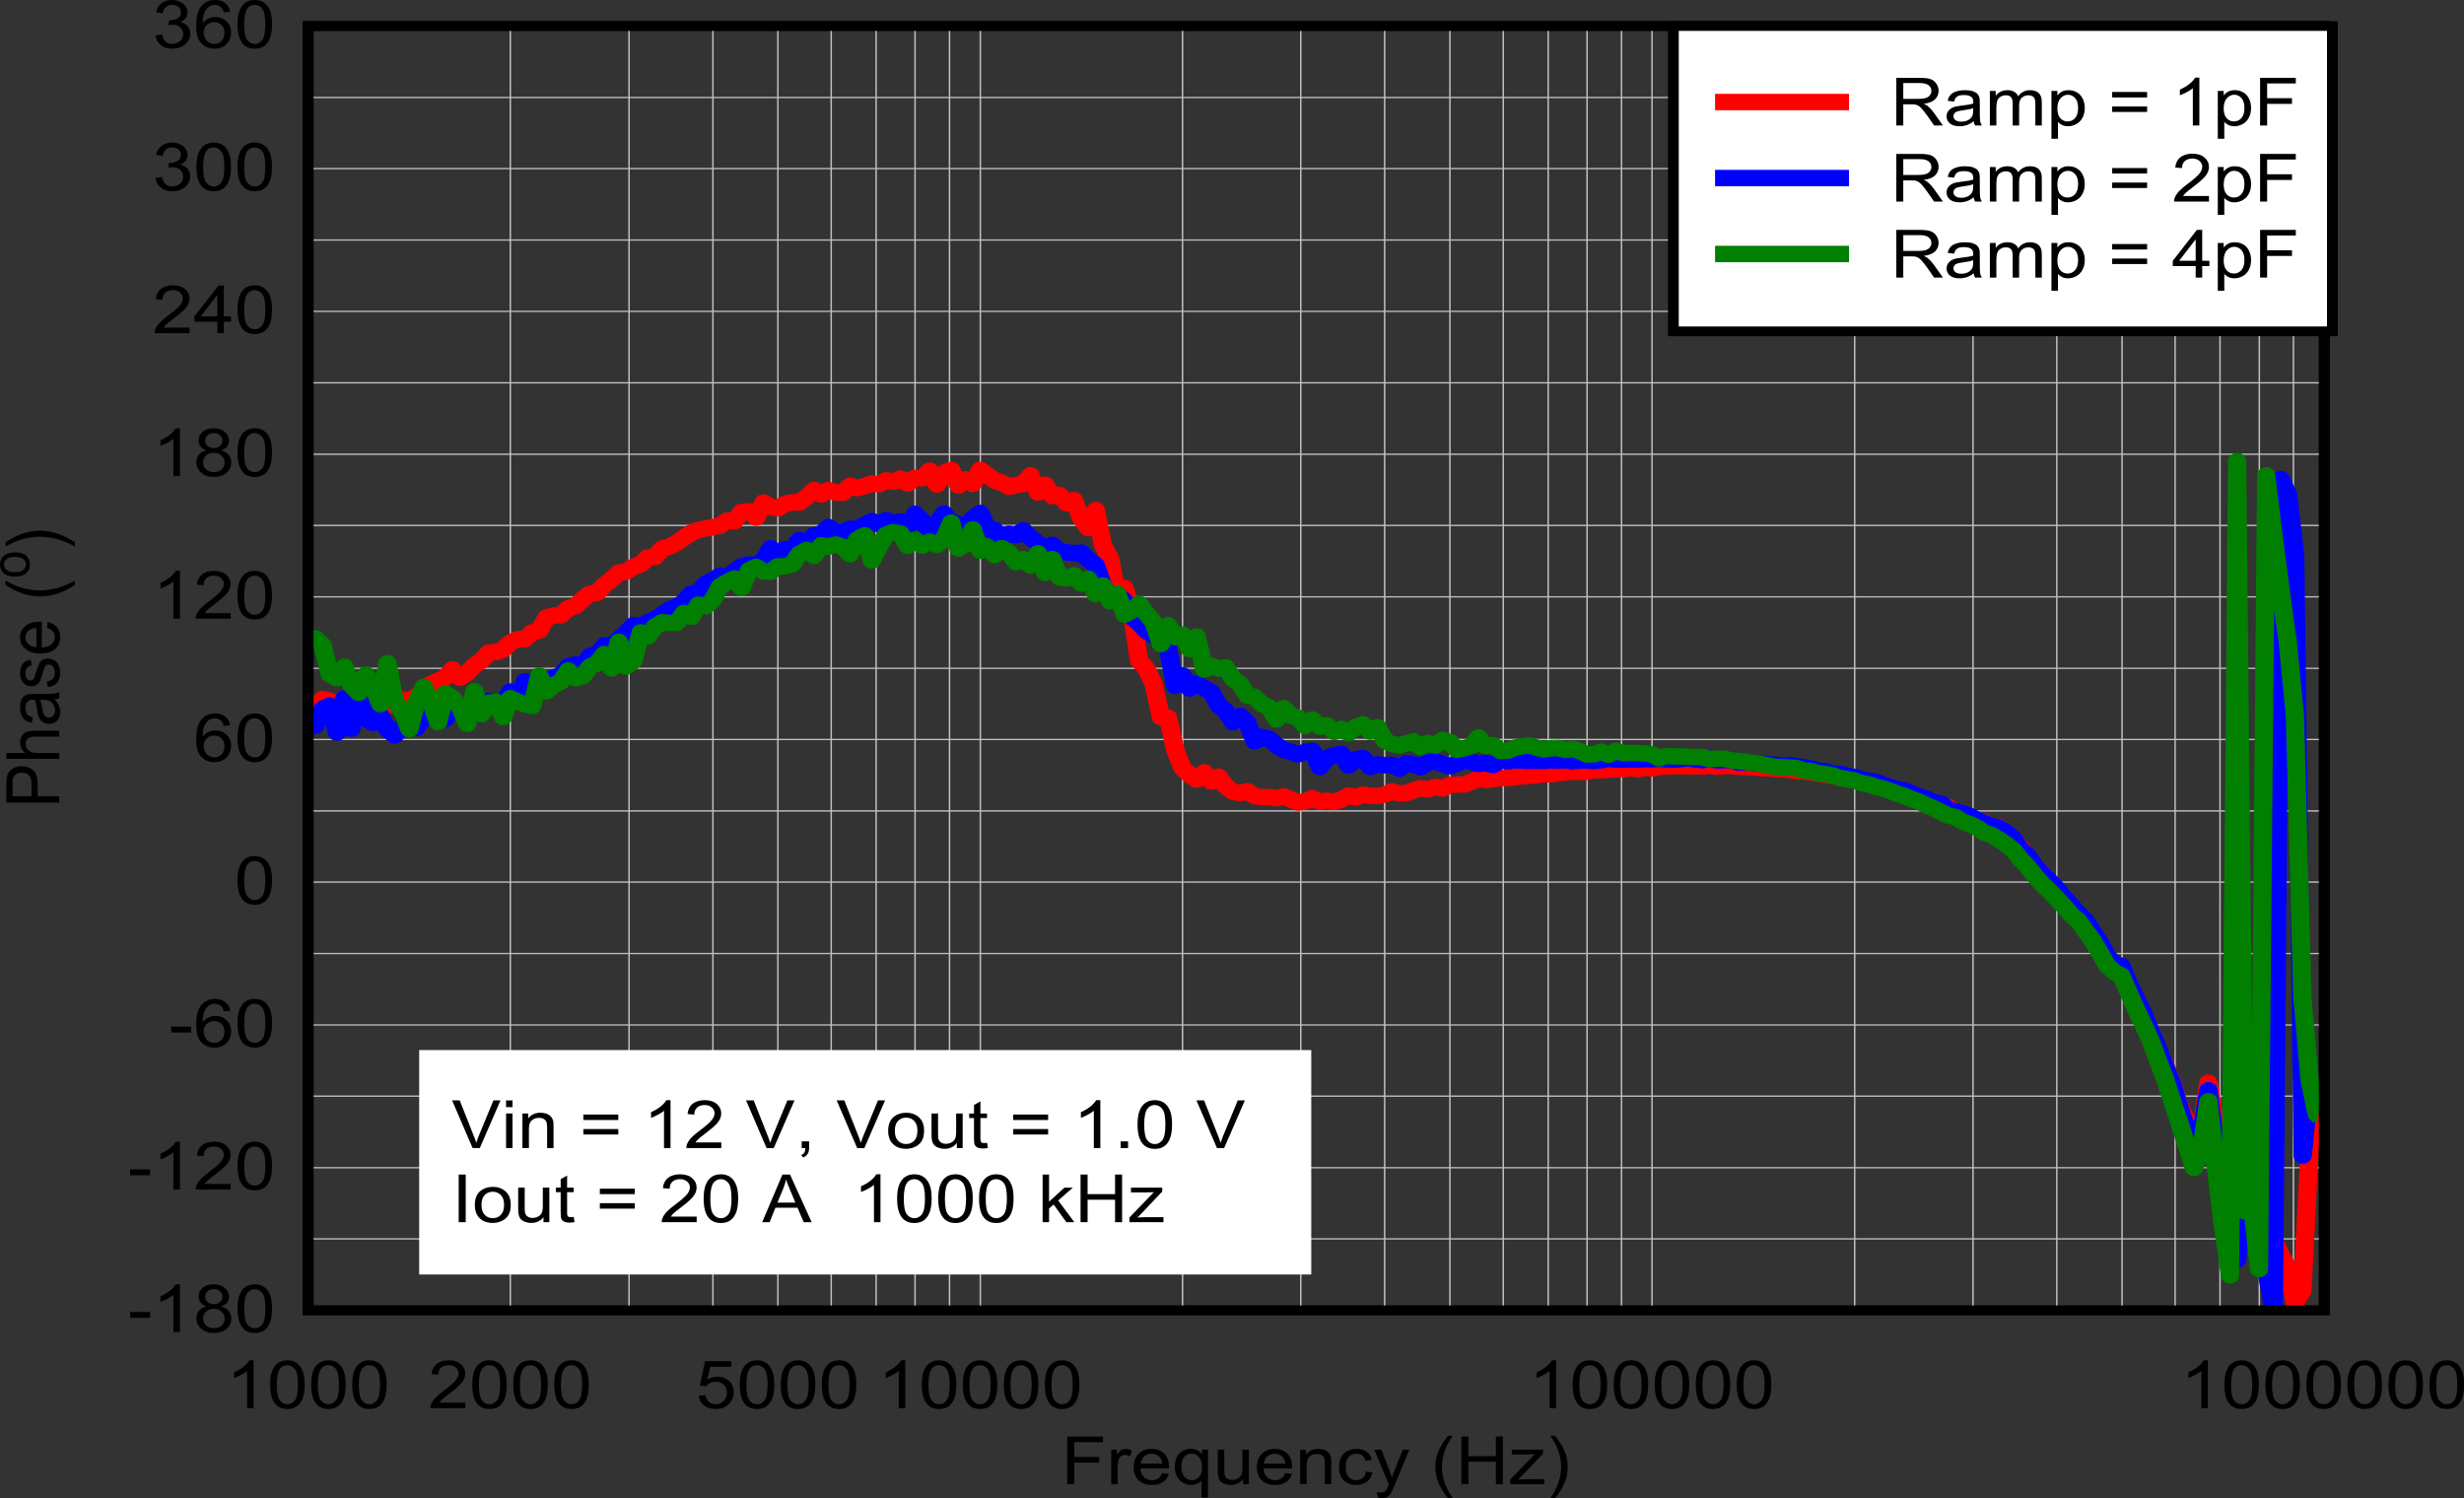 <?xml version="1.0" encoding="UTF-8" standalone="no"?>
<svg
   xmlns:dc="http://purl.org/dc/elements/1.1/"
   xmlns:cc="http://creativecommons.org/ns#"
   xmlns:rdf="http://www.w3.org/1999/02/22-rdf-syntax-ns#"
   xmlns:svg="http://www.w3.org/2000/svg"
   xmlns="http://www.w3.org/2000/svg"
   xmlns:xlink="http://www.w3.org/1999/xlink"
   xmlns:sodipodi="http://sodipodi.sourceforge.net/DTD/sodipodi-0.dtd"
   xmlns:inkscape="http://www.inkscape.org/namespaces/inkscape"
   sodipodi:docname="TPS543B22_bodephase_1pF_2pF_4pF.pdf"
   id="svg641"
   version="1.2"
   viewBox="0 0 514.492 312.855"
   height="312.855pt"
   width="514.492pt">
  <rect x="0" y="0" width="514.492" height="312.855" fill="#333333" stroke="none"/>
  <sodipodi:namedview
     id="namedview643"
     inkscape:window-height="480"
     inkscape:window-width="640"
     inkscape:pageshadow="2"
     inkscape:pageopacity="0"
     guidetolerance="10"
     gridtolerance="10"
     objecttolerance="10"
     borderopacity="1"
     bordercolor="#666666"
     pagecolor="#ffffff" />
  <defs
     id="defs148">
    <g
       id="g146">
      <symbol
         id="glyph0-0"
         overflow="visible">
        <path
           inkscape:connector-curvature="0"
           id="path2"
           d="M 1.938,0 V -8.688 H 9.656 V 0 Z M 2.172,-0.219 H 9.406 v -8.25 H 2.172 Z m 0,0"
           style="stroke:none" />
      </symbol>
      <symbol
         id="glyph0-1"
         overflow="visible">
        <path
           inkscape:connector-curvature="0"
           id="path5"
           d="M 1.266,0 V -9.953 H 8.719 V -8.781 H 2.734 v 3.078 h 5.188 v 1.188 h -5.188 V 0 Z m 0,0"
           style="stroke:none" />
      </symbol>
      <symbol
         id="glyph0-2"
         overflow="visible">
        <path
           inkscape:connector-curvature="0"
           id="path8"
           d="M 1,0 V -7.219 H 2.219 V -6.125 c 0.309,-0.508 0.598,-0.844 0.859,-1 0.27,-0.164 0.562,-0.25 0.875,-0.25 0.457,0 0.926,0.133 1.406,0.391 l -0.469,1.141 c -0.336,-0.176 -0.668,-0.266 -1,-0.266 -0.305,0 -0.574,0.086 -0.812,0.25 -0.23,0.156 -0.398,0.379 -0.5,0.656 -0.148,0.438 -0.219,0.914 -0.219,1.422 V 0 Z m 0,0"
           style="stroke:none" />
      </symbol>
      <symbol
         id="glyph0-3"
         overflow="visible">
        <path
           inkscape:connector-curvature="0"
           id="path11"
           d="m 6.5,-2.328 1.406,0.156 C 7.676,-1.43 7.262,-0.855 6.672,-0.453 6.078,-0.047 5.309,0.156 4.375,0.156 3.207,0.156 2.277,-0.164 1.594,-0.812 0.906,-1.457 0.562,-2.367 0.562,-3.547 c 0,-1.207 0.344,-2.145 1.031,-2.812 C 2.289,-7.035 3.191,-7.375 4.297,-7.375 c 1.07,0 1.945,0.332 2.625,0.984 0.676,0.656 1.016,1.582 1.016,2.766 0,0.074 0,0.184 0,0.328 H 1.969 c 0.051,0.793 0.301,1.402 0.75,1.828 0.445,0.418 1.004,0.625 1.672,0.625 0.496,0 0.922,-0.113 1.266,-0.344 C 6.008,-1.426 6.289,-1.805 6.5,-2.328 Z m -4.453,-1.969 h 4.469 C 6.453,-4.898 6.277,-5.352 6,-5.656 5.57,-6.133 5.008,-6.375 4.312,-6.375 c -0.617,0 -1.137,0.195 -1.562,0.578 -0.43,0.375 -0.664,0.879 -0.703,1.5 z m 0,0"
           style="stroke:none" />
      </symbol>
      <symbol
         id="glyph0-4"
         overflow="visible">
        <path
           inkscape:connector-curvature="0"
           id="path14"
           d="m 6.125,2.766 v -3.531 c -0.219,0.273 -0.52,0.496 -0.891,0.672 -0.375,0.164 -0.777,0.25 -1.203,0.25 -0.961,0 -1.785,-0.336 -2.469,-1.016 -0.68,-0.684 -1.016,-1.625 -1.016,-2.812 0,-0.727 0.133,-1.379 0.406,-1.953 0.277,-0.57 0.688,-1.004 1.219,-1.297 C 2.699,-7.223 3.285,-7.375 3.922,-7.375 4.91,-7.375 5.688,-6.996 6.25,-6.25 V -7.219 H 7.484 V 2.766 Z M 1.938,-3.625 c 0,0.93 0.211,1.629 0.641,2.094 0.434,0.461 0.957,0.688 1.562,0.688 C 4.711,-0.844 5.207,-1.062 5.625,-1.5 6.039,-1.945 6.25,-2.617 6.25,-3.516 6.25,-4.473 6.027,-5.191 5.594,-5.672 5.156,-6.16 4.637,-6.406 4.047,-6.406 c -0.586,0 -1.086,0.227 -1.5,0.672 C 2.141,-5.285 1.938,-4.582 1.938,-3.625 Z m 0,0"
           style="stroke:none" />
      </symbol>
      <symbol
         id="glyph0-5"
         overflow="visible">
        <path
           inkscape:connector-curvature="0"
           id="path17"
           d="M 6.266,0 V -1.062 C 5.641,-0.25 4.789,0.156 3.719,0.156 3.25,0.156 2.805,0.074 2.391,-0.078 1.984,-0.242 1.68,-0.445 1.484,-0.688 1.285,-0.934 1.148,-1.242 1.078,-1.609 1.016,-1.848 0.984,-2.227 0.984,-2.75 V -7.219 H 2.344 v 4 c 0,0.648 0.023,1.082 0.078,1.297 0.09,0.324 0.273,0.582 0.547,0.766 0.277,0.18 0.625,0.266 1.031,0.266 0.402,0 0.785,-0.094 1.141,-0.281 0.352,-0.184 0.602,-0.441 0.75,-0.766 C 6.043,-2.258 6.125,-2.727 6.125,-3.344 v -3.875 H 7.484 V 0 Z m 0,0"
           style="stroke:none" />
      </symbol>
      <symbol
         id="glyph0-6"
         overflow="visible">
        <path
           inkscape:connector-curvature="0"
           id="path20"
           d="m 1.016,0 v -7.219 h 1.219 V -6.188 C 2.824,-6.977 3.676,-7.375 4.781,-7.375 c 0.488,0 0.93,0.082 1.328,0.234 0.402,0.156 0.707,0.367 0.906,0.625 0.207,0.25 0.352,0.551 0.438,0.891 0.039,0.23 0.062,0.629 0.062,1.188 V 0 H 6.172 V -4.391 C 6.172,-4.887 6.113,-5.258 6,-5.5 5.895,-5.746 5.707,-5.945 5.438,-6.094 5.176,-6.238 4.863,-6.312 4.5,-6.312 c -0.574,0 -1.074,0.168 -1.5,0.5 -0.418,0.324 -0.625,0.949 -0.625,1.875 V 0 Z m 0,0"
           style="stroke:none" />
      </symbol>
      <symbol
         id="glyph0-7"
         overflow="visible">
        <path
           inkscape:connector-curvature="0"
           id="path23"
           d="m 6.234,-2.641 1.344,0.156 c -0.148,0.824 -0.523,1.473 -1.125,1.938 C 5.859,-0.078 5.121,0.156 4.25,0.156 3.145,0.156 2.258,-0.16 1.594,-0.797 0.938,-1.441 0.609,-2.367 0.609,-3.578 0.609,-4.355 0.75,-5.039 1.031,-5.625 1.32,-6.207 1.758,-6.645 2.344,-6.938 2.926,-7.227 3.562,-7.375 4.25,-7.375 c 0.871,0 1.586,0.199 2.141,0.594 0.551,0.398 0.906,0.961 1.062,1.688 L 6.125,-4.906 C 6,-5.395 5.773,-5.758 5.453,-6 c -0.312,-0.246 -0.699,-0.375 -1.156,-0.375 -0.68,0 -1.23,0.227 -1.656,0.672 C 2.211,-5.266 2,-4.566 2,-3.609 2,-2.641 2.203,-1.934 2.609,-1.5 c 0.414,0.438 0.957,0.656 1.625,0.656 0.527,0 0.973,-0.145 1.328,-0.438 0.352,-0.289 0.578,-0.742 0.672,-1.359 z m 0,0"
           style="stroke:none" />
      </symbol>
      <symbol
         id="glyph0-8"
         overflow="visible">
        <path
           inkscape:connector-curvature="0"
           id="path26"
           d="M 0.953,2.781 0.812,1.625 c 0.289,0.07 0.547,0.109 0.766,0.109 0.301,0 0.539,-0.051 0.719,-0.141 C 2.48,1.508 2.633,1.383 2.75,1.219 2.832,1.094 2.973,0.789 3.172,0.312 3.191,0.238 3.227,0.137 3.281,0.016 L 0.25,-7.219 h 1.469 l 1.656,4.188 c 0.215,0.531 0.41,1.09 0.578,1.672 0.152,-0.559 0.344,-1.113 0.562,-1.656 L 6.219,-7.219 H 7.578 L 4.531,0.125 c -0.324,0.789 -0.574,1.336 -0.75,1.641 -0.242,0.395 -0.52,0.688 -0.828,0.875 -0.312,0.184 -0.691,0.281 -1.125,0.281 -0.262,0 -0.555,-0.051 -0.875,-0.141 z m 0,0"
           style="stroke:none" />
      </symbol>
      <symbol
         id="glyph0-9"
         overflow="visible">
        <path
           inkscape:connector-curvature="0"
           id="path29"
           d=""
           style="stroke:none" />
      </symbol>
      <symbol
         id="glyph0-10"
         overflow="visible">
        <path
           inkscape:connector-curvature="0"
           id="path32"
           d="M 3.609,2.922 C 2.859,2.078 2.223,1.086 1.703,-0.047 1.191,-1.191 0.938,-2.379 0.938,-3.609 c 0,-1.07 0.191,-2.102 0.578,-3.094 0.445,-1.145 1.145,-2.285 2.094,-3.422 h 0.969 C 3.973,-9.188 3.57,-8.512 3.375,-8.109 c -0.305,0.625 -0.543,1.277 -0.719,1.953 -0.219,0.855 -0.328,1.711 -0.328,2.562 0,2.18 0.75,4.348 2.25,6.516 z m 0,0"
           style="stroke:none" />
      </symbol>
      <symbol
         id="glyph0-11"
         overflow="visible">
        <path
           inkscape:connector-curvature="0"
           id="path35"
           d="m 1.234,0 v -9.953 h 1.469 v 4.094 H 8.438 v -4.094 H 9.906 V 0 H 8.438 V -4.688 H 2.703 V 0 Z m 0,0"
           style="stroke:none" />
      </symbol>
      <symbol
         id="glyph0-12"
         overflow="visible">
        <path
           inkscape:connector-curvature="0"
           id="path38"
           d="m 0.297,0 v -0.984 l 5.094,-5.281 c -0.574,0.031 -1.086,0.047 -1.531,0.047 h -3.25 v -1 h 6.531 v 0.812 L 2.812,-1.828 1.969,-0.984 c 0.613,-0.039 1.188,-0.062 1.719,-0.062 H 7.391 V 0 Z m 0,0"
           style="stroke:none" />
      </symbol>
      <symbol
         id="glyph0-13"
         overflow="visible">
        <path
           inkscape:connector-curvature="0"
           id="path41"
           d="M 1.906,2.922 H 0.938 c 1.496,-2.168 2.25,-4.336 2.25,-6.516 0,-0.852 -0.113,-1.695 -0.328,-2.531 C 2.691,-6.809 2.449,-7.469 2.141,-8.094 1.953,-8.496 1.551,-9.176 0.938,-10.125 H 1.906 C 2.852,-8.988 3.551,-7.848 4,-6.703 c 0.383,0.992 0.578,2.023 0.578,3.094 0,1.23 -0.262,2.418 -0.781,3.562 -0.523,1.133 -1.152,2.125 -1.891,2.969 z m 0,0"
           style="stroke:none" />
      </symbol>
      <symbol
         id="glyph0-14"
         overflow="visible">
        <path
           inkscape:connector-curvature="0"
           id="path44"
           d="M 5.75,0 H 4.391 V -7.781 C 4.066,-7.508 3.637,-7.23 3.109,-6.953 2.578,-6.672 2.102,-6.457 1.688,-6.312 V -7.5 C 2.434,-7.82 3.094,-8.207 3.656,-8.656 4.227,-9.113 4.633,-9.562 4.875,-10 H 5.75 Z m 0,0"
           style="stroke:none" />
      </symbol>
      <symbol
         id="glyph0-15"
         overflow="visible">
        <path
           inkscape:connector-curvature="0"
           id="path47"
           d="m 0.641,-4.906 c 0,-1.176 0.133,-2.125 0.406,-2.844 0.27,-0.715 0.664,-1.27 1.188,-1.656 C 2.762,-9.801 3.438,-10 4.25,-10 c 0.59,0 1.109,0.113 1.547,0.328 0.445,0.219 0.816,0.535 1.109,0.938 0.289,0.398 0.52,0.887 0.688,1.469 0.164,0.586 0.25,1.371 0.25,2.359 0,1.168 -0.137,2.113 -0.406,2.828 -0.262,0.719 -0.66,1.277 -1.188,1.672 -0.531,0.387 -1.199,0.578 -2,0.578 -1.074,0 -1.914,-0.344 -2.516,-1.031 -0.73,-0.832 -1.094,-2.18 -1.094,-4.047 z m 1.391,0 c 0,1.637 0.211,2.727 0.641,3.266 0.426,0.543 0.953,0.812 1.578,0.812 0.613,0 1.133,-0.27 1.562,-0.812 0.426,-0.551 0.641,-1.641 0.641,-3.266 0,-1.645 -0.215,-2.734 -0.641,-3.266 -0.43,-0.539 -0.957,-0.812 -1.578,-0.812 -0.625,0 -1.129,0.242 -1.5,0.719 -0.469,0.605 -0.703,1.727 -0.703,3.359 z m 0,0"
           style="stroke:none" />
      </symbol>
      <symbol
         id="glyph0-16"
         overflow="visible">
        <path
           inkscape:connector-curvature="0"
           id="path50"
           d="M 7.766,-1.172 V 0 H 0.469 C 0.457,-0.289 0.508,-0.57 0.625,-0.844 0.809,-1.289 1.109,-1.734 1.516,-2.172 1.93,-2.605 2.523,-3.113 3.297,-3.688 4.492,-4.57 5.301,-5.27 5.719,-5.781 c 0.426,-0.52 0.641,-1.016 0.641,-1.484 0,-0.477 -0.195,-0.883 -0.578,-1.219 -0.387,-0.332 -0.887,-0.5 -1.5,-0.5 -0.656,0 -1.184,0.18 -1.578,0.531 C 2.316,-8.098 2.125,-7.605 2.125,-6.984 l -1.406,-0.125 C 0.809,-8.043 1.172,-8.758 1.797,-9.25 2.418,-9.746 3.258,-10 4.312,-10 c 1.059,0 1.898,0.27 2.516,0.797 0.613,0.531 0.922,1.191 0.922,1.969 0,0.398 -0.09,0.789 -0.266,1.172 -0.18,0.387 -0.48,0.793 -0.906,1.219 -0.418,0.43 -1.113,1.012 -2.078,1.75 -0.824,0.617 -1.352,1.039 -1.578,1.266 -0.23,0.219 -0.418,0.441 -0.562,0.656 z m 0,0"
           style="stroke:none" />
      </symbol>
      <symbol
         id="glyph0-17"
         overflow="visible">
        <path
           inkscape:connector-curvature="0"
           id="path53"
           d="M 0.641,-2.609 2.062,-2.719 c 0.102,0.625 0.348,1.102 0.734,1.422 0.383,0.312 0.848,0.469 1.391,0.469 0.652,0 1.207,-0.223 1.656,-0.672 0.457,-0.445 0.688,-1.035 0.688,-1.766 0,-0.695 -0.223,-1.242 -0.656,-1.641 -0.438,-0.402 -1.008,-0.609 -1.703,-0.609 -0.438,0 -0.836,0.09 -1.188,0.266 -0.355,0.18 -0.633,0.41 -0.828,0.688 L 0.875,-4.703 1.953,-9.812 h 5.5 v 1.156 H 3.031 l -0.594,2.688 c 0.664,-0.414 1.363,-0.625 2.094,-0.625 0.965,0 1.781,0.305 2.438,0.906 0.664,0.594 1,1.367 1,2.312 0,0.898 -0.293,1.68 -0.875,2.344 -0.711,0.805 -1.68,1.203 -2.906,1.203 -1,0 -1.82,-0.25 -2.453,-0.75 -0.637,-0.508 -1.004,-1.188 -1.094,-2.031 z m 0,0"
           style="stroke:none" />
      </symbol>
      <symbol
         id="glyph0-18"
         overflow="visible">
        <path
           inkscape:connector-curvature="0"
           id="path56"
           d="M 0.484,-2.984 V -4.219 H 4.656 v 1.234 z m 0,0"
           style="stroke:none" />
      </symbol>
      <symbol
         id="glyph0-19"
         overflow="visible">
        <path
           inkscape:connector-curvature="0"
           id="path59"
           d="M 2.734,-5.391 C 2.172,-5.574 1.754,-5.844 1.484,-6.188 1.211,-6.527 1.078,-6.941 1.078,-7.422 1.078,-8.148 1.363,-8.758 1.938,-9.25 2.508,-9.746 3.281,-10 4.25,-10 c 0.957,0 1.727,0.258 2.312,0.766 0.59,0.5 0.891,1.117 0.891,1.844 0,0.461 -0.137,0.863 -0.406,1.203 -0.273,0.344 -0.68,0.613 -1.219,0.797 0.676,0.199 1.191,0.523 1.547,0.969 0.352,0.438 0.531,0.965 0.531,1.578 0,0.855 -0.336,1.574 -1,2.156 -0.668,0.574 -1.551,0.859 -2.641,0.859 -1.094,0 -1.977,-0.289 -2.641,-0.875 -0.668,-0.582 -1,-1.305 -1,-2.172 0,-0.645 0.18,-1.188 0.547,-1.625 0.363,-0.434 0.883,-0.734 1.562,-0.891 z M 2.453,-7.469 c 0,0.469 0.164,0.855 0.5,1.156 0.34,0.305 0.785,0.453 1.328,0.453 0.52,0 0.945,-0.145 1.281,-0.438 0.332,-0.301 0.5,-0.672 0.5,-1.109 0,-0.445 -0.176,-0.82 -0.516,-1.125 -0.344,-0.301 -0.773,-0.453 -1.281,-0.453 -0.523,0 -0.957,0.152 -1.297,0.453 -0.344,0.293 -0.516,0.648 -0.516,1.062 z m -0.438,4.594 c 0,0.355 0.094,0.695 0.281,1.016 0.184,0.324 0.457,0.582 0.812,0.766 0.363,0.18 0.754,0.266 1.172,0.266 0.645,0 1.176,-0.188 1.594,-0.562 0.426,-0.383 0.641,-0.863 0.641,-1.438 0,-0.59 -0.223,-1.082 -0.656,-1.469 C 5.43,-4.68 4.887,-4.875 4.234,-4.875 c -0.637,0 -1.168,0.195 -1.594,0.578 -0.418,0.375 -0.625,0.852 -0.625,1.422 z m 0,0"
           style="stroke:none" />
      </symbol>
      <symbol
         id="glyph0-20"
         overflow="visible">
        <path
           inkscape:connector-curvature="0"
           id="path62"
           d="m 7.688,-7.516 -1.359,0.094 C 6.211,-7.898 6.039,-8.25 5.812,-8.469 5.445,-8.809 4.996,-8.984 4.469,-8.984 c -0.438,0 -0.82,0.105 -1.141,0.312 -0.43,0.281 -0.77,0.695 -1.016,1.234 -0.25,0.543 -0.375,1.309 -0.375,2.297 0.32,-0.445 0.719,-0.773 1.188,-0.984 0.477,-0.215 0.973,-0.328 1.484,-0.328 0.902,0 1.676,0.305 2.312,0.906 0.633,0.594 0.953,1.367 0.953,2.312 0,0.625 -0.152,1.211 -0.453,1.75 C 7.129,-0.953 6.715,-0.539 6.188,-0.25 5.664,0.027 5.074,0.172 4.422,0.172 c -1.137,0 -2.066,-0.375 -2.781,-1.125 -0.711,-0.746 -1.062,-1.984 -1.062,-3.703 0,-1.926 0.395,-3.328 1.188,-4.203 C 2.449,-9.617 3.379,-10 4.547,-10 c 0.863,0 1.57,0.227 2.125,0.672 0.559,0.438 0.898,1.043 1.016,1.812 z M 2.141,-3.219 c 0,0.418 0.098,0.82 0.297,1.203 0.195,0.387 0.473,0.684 0.828,0.891 0.363,0.199 0.738,0.297 1.125,0.297 0.57,0 1.062,-0.207 1.469,-0.625 0.414,-0.414 0.625,-0.984 0.625,-1.703 0,-0.684 -0.207,-1.227 -0.609,-1.625 C 5.469,-5.176 4.957,-5.375 4.344,-5.375 c -0.617,0 -1.137,0.199 -1.562,0.594 -0.43,0.398 -0.641,0.918 -0.641,1.562 z m 0,0"
           style="stroke:none" />
      </symbol>
      <symbol
         id="glyph0-21"
         overflow="visible">
        <path
           inkscape:connector-curvature="0"
           id="path65"
           d="M 4.984,0 V -2.391 H 0.203 V -3.5 l 5.031,-6.453 H 6.344 V -3.5 h 1.5 v 1.109 h -1.5 V 0 Z m 0,-3.5 V -7.984 L 1.531,-3.5 Z m 0,0"
           style="stroke:none" />
      </symbol>
      <symbol
         id="glyph0-22"
         overflow="visible">
        <path
           inkscape:connector-curvature="0"
           id="path68"
           d="M 0.641,-2.625 2,-2.797 c 0.152,0.699 0.422,1.207 0.797,1.516 0.371,0.305 0.832,0.453 1.375,0.453 0.633,0 1.172,-0.195 1.609,-0.594 C 6.215,-1.824 6.438,-2.32 6.438,-2.906 6.438,-3.465 6.23,-3.93 5.828,-4.297 5.422,-4.66 4.902,-4.844 4.281,-4.844 c -0.262,0 -0.582,0.043 -0.953,0.125 l 0.141,-1.062 c 0.09,0.012 0.164,0.016 0.219,0.016 0.582,0 1.102,-0.133 1.562,-0.406 C 5.715,-6.449 5.953,-6.875 5.953,-7.438 c 0,-0.445 -0.176,-0.816 -0.516,-1.109 -0.336,-0.289 -0.77,-0.438 -1.297,-0.438 -0.531,0 -0.977,0.152 -1.328,0.453 -0.344,0.293 -0.57,0.738 -0.672,1.328 L 0.781,-7.422 C 0.945,-8.23 1.32,-8.863 1.906,-9.312 2.496,-9.77 3.234,-10 4.109,-10 c 0.602,0 1.156,0.121 1.656,0.359 0.508,0.23 0.898,0.551 1.172,0.953 0.27,0.398 0.406,0.824 0.406,1.281 0,0.43 -0.133,0.82 -0.391,1.172 -0.25,0.355 -0.633,0.637 -1.141,0.844 0.652,0.137 1.164,0.418 1.531,0.844 0.363,0.43 0.547,0.965 0.547,1.609 0,0.867 -0.355,1.602 -1.062,2.203 -0.699,0.605 -1.59,0.906 -2.672,0.906 -0.969,0 -1.777,-0.258 -2.422,-0.781 C 1.098,-1.129 0.73,-1.801 0.641,-2.625 Z m 0,0"
           style="stroke:none" />
      </symbol>
      <symbol
         id="glyph0-23"
         overflow="visible">
        <path
           inkscape:connector-curvature="0"
           id="path71"
           d="M 4.344,0 0.062,-9.953 h 1.594 l 2.859,7.234 c 0.238,0.574 0.438,1.117 0.594,1.625 0.164,-0.539 0.363,-1.082 0.594,-1.625 L 8.688,-9.953 h 1.484 L 5.844,0 Z m 0,0"
           style="stroke:none" />
      </symbol>
      <symbol
         id="glyph0-24"
         overflow="visible">
        <path
           inkscape:connector-curvature="0"
           id="path74"
           d="m 1.031,-8.547 v -1.406 H 2.375 v 1.406 z M 1.031,0 V -7.219 H 2.375 V 0 Z m 0,0"
           style="stroke:none" />
      </symbol>
      <symbol
         id="glyph0-25"
         overflow="visible">
        <path
           inkscape:connector-curvature="0"
           id="path77"
           d="M 8.156,-5.859 H 0.859 V -7 H 8.156 Z m 0,3.031 H 0.859 V -3.969 H 8.156 Z m 0,0"
           style="stroke:none" />
      </symbol>
      <symbol
         id="glyph0-26"
         overflow="visible">
        <path
           inkscape:connector-curvature="0"
           id="path80"
           d="M 1.375,0 V -1.391 H 2.922 V 0 c 0,0.508 -0.105,0.922 -0.312,1.234 C 2.41,1.555 2.09,1.801 1.656,1.969 L 1.281,1.453 C 1.57,1.336 1.785,1.168 1.922,0.953 2.055,0.734 2.129,0.414 2.141,0 Z m 0,0"
           style="stroke:none" />
      </symbol>
      <symbol
         id="glyph0-27"
         overflow="visible">
        <path
           inkscape:connector-curvature="0"
           id="path83"
           d="m 0.516,-3.609 c 0,-1.332 0.41,-2.32 1.234,-2.969 C 2.434,-7.105 3.273,-7.375 4.266,-7.375 c 1.102,0 2.004,0.332 2.703,0.984 0.695,0.648 1.047,1.543 1.047,2.688 0,0.93 -0.16,1.66 -0.469,2.188 -0.312,0.531 -0.77,0.945 -1.359,1.234 -0.586,0.289 -1.227,0.438 -1.922,0.438 -1.125,0 -2.035,-0.32 -2.719,-0.969 -0.688,-0.645 -1.031,-1.578 -1.031,-2.797 z m 1.391,0 c 0,0.93 0.223,1.621 0.672,2.078 0.445,0.461 1.008,0.688 1.688,0.688 0.676,0 1.238,-0.227 1.688,-0.688 C 6.398,-1.996 6.625,-2.703 6.625,-3.641 c 0,-0.895 -0.23,-1.57 -0.688,-2.031 -0.449,-0.457 -1.008,-0.688 -1.672,-0.688 -0.68,0 -1.242,0.23 -1.688,0.688 -0.449,0.461 -0.672,1.148 -0.672,2.062 z m 0,0"
           style="stroke:none" />
      </symbol>
      <symbol
         id="glyph0-28"
         overflow="visible">
        <path
           inkscape:connector-curvature="0"
           id="path86"
           d="m 3.984,-1.094 0.188,1.078 C 3.797,0.055 3.457,0.094 3.156,0.094 2.656,0.094 2.27,0.023 2,-0.109 1.727,-0.254 1.535,-0.441 1.422,-0.672 1.316,-0.898 1.266,-1.379 1.266,-2.109 v -4.156 h -1 V -7.219 h 1 V -9 l 1.344,-0.734 v 2.516 h 1.375 v 0.953 h -1.375 v 4.219 c 0,0.355 0.023,0.586 0.078,0.688 0.051,0.094 0.129,0.176 0.234,0.234 0.102,0.055 0.258,0.078 0.469,0.078 0.145,0 0.344,-0.016 0.594,-0.047 z m 0,0"
           style="stroke:none" />
      </symbol>
      <symbol
         id="glyph0-29"
         overflow="visible">
        <path
           inkscape:connector-curvature="0"
           id="path89"
           d="M 1.406,0 V -1.391 H 2.953 V 0 Z m 0,0"
           style="stroke:none" />
      </symbol>
      <symbol
         id="glyph0-30"
         overflow="visible">
        <path
           inkscape:connector-curvature="0"
           id="path92"
           d="M 1.438,0 V -9.953 H 2.906 V 0 Z m 0,0"
           style="stroke:none" />
      </symbol>
      <symbol
         id="glyph0-31"
         overflow="visible">
        <path
           inkscape:connector-curvature="0"
           id="path95"
           d="M -0.016,0 4.219,-9.953 H 5.797 L 10.312,0 H 8.656 L 7.359,-3.016 H 2.75 L 1.531,0 Z m 3.188,-4.094 H 6.906 l -1.141,-2.75 C 5.41,-7.676 5.145,-8.363 4.969,-8.906 4.832,-8.27 4.633,-7.633 4.375,-7 Z m 0,0"
           style="stroke:none" />
      </symbol>
      <symbol
         id="glyph0-32"
         overflow="visible">
        <path
           inkscape:connector-curvature="0"
           id="path98"
           d="M 1.031,0 V -9.953 H 2.375 v 5.672 l 3.219,-2.938 h 1.75 L 4.281,-4.531 7.656,0 H 5.984 L 3.344,-3.688 2.375,-2.859 V 0 Z m 0,0"
           style="stroke:none" />
      </symbol>
      <symbol
         id="glyph0-33"
         overflow="visible">
        <path
           inkscape:connector-curvature="0"
           id="path101"
           d="m 1.219,0 v -9.953 h 4.891 c 0.988,0 1.738,0.09 2.25,0.266 0.508,0.18 0.914,0.496 1.219,0.953 0.309,0.449 0.469,0.949 0.469,1.5 0,0.711 -0.258,1.309 -0.766,1.797 -0.5,0.48 -1.285,0.785 -2.344,0.906 0.383,0.168 0.676,0.336 0.875,0.5 0.426,0.355 0.832,0.801 1.219,1.328 L 10.953,0 H 9.109 L 7.656,-2.078 C 7.227,-2.668 6.871,-3.125 6.594,-3.438 6.32,-3.758 6.074,-3.984 5.859,-4.109 5.641,-4.23 5.414,-4.32 5.188,-4.375 5.02,-4.402 4.746,-4.422 4.375,-4.422 H 2.672 V 0 Z M 2.672,-5.562 H 5.812 c 0.676,0 1.203,-0.062 1.578,-0.188 0.371,-0.121 0.66,-0.32 0.859,-0.594 0.195,-0.27 0.297,-0.566 0.297,-0.891 0,-0.465 -0.195,-0.852 -0.578,-1.156 -0.375,-0.309 -0.977,-0.469 -1.797,-0.469 h -3.5 z m 0,0"
           style="stroke:none" />
      </symbol>
      <symbol
         id="glyph0-34"
         overflow="visible">
        <path
           inkscape:connector-curvature="0"
           id="path104"
           d="m 6.234,-0.891 c -0.5,0.387 -0.988,0.66 -1.453,0.812 C 4.32,0.074 3.824,0.156 3.297,0.156 2.41,0.156 1.73,-0.035 1.266,-0.422 0.797,-0.805 0.562,-1.301 0.562,-1.906 c 0,-0.352 0.086,-0.676 0.266,-0.969 0.176,-0.289 0.406,-0.523 0.688,-0.703 C 1.805,-3.754 2.133,-3.883 2.5,-3.969 c 0.27,-0.059 0.672,-0.125 1.203,-0.188 1.102,-0.113 1.91,-0.254 2.422,-0.422 0.008,-0.164 0.016,-0.27 0.016,-0.312 0,-0.496 -0.133,-0.852 -0.391,-1.062 -0.344,-0.27 -0.863,-0.406 -1.547,-0.406 -0.637,0 -1.105,0.102 -1.406,0.297 C 2.492,-5.863 2.27,-5.504 2.125,-4.984 L 0.797,-5.156 C 0.91,-5.664 1.102,-6.078 1.375,-6.391 1.652,-6.699 2.055,-6.941 2.578,-7.109 3.105,-7.285 3.719,-7.375 4.406,-7.375 c 0.676,0 1.227,0.074 1.656,0.219 0.426,0.148 0.738,0.332 0.938,0.547 0.207,0.219 0.352,0.496 0.438,0.828 0.039,0.211 0.062,0.586 0.062,1.125 v 1.641 c 0,1.137 0.023,1.855 0.078,2.156 C 7.637,-0.566 7.758,-0.277 7.938,0 H 6.516 C 6.367,-0.246 6.273,-0.547 6.234,-0.891 Z M 6.125,-3.625 c -0.492,0.188 -1.23,0.348 -2.219,0.469 -0.555,0.074 -0.949,0.16 -1.188,0.25 C 2.488,-2.82 2.309,-2.691 2.188,-2.516 2.062,-2.336 2,-2.145 2,-1.938 c 0,0.324 0.133,0.598 0.406,0.812 0.277,0.219 0.688,0.328 1.219,0.328 0.52,0 0.984,-0.098 1.391,-0.297 C 5.418,-1.301 5.719,-1.586 5.906,-1.953 6.051,-2.223 6.125,-2.629 6.125,-3.172 Z m 0,0"
           style="stroke:none" />
      </symbol>
      <symbol
         id="glyph0-35"
         overflow="visible">
        <path
           inkscape:connector-curvature="0"
           id="path107"
           d="m 1.016,0 v -7.219 h 1.219 v 1.016 c 0.246,-0.352 0.582,-0.633 1,-0.844 C 3.648,-7.262 4.125,-7.375 4.656,-7.375 c 0.59,0 1.078,0.117 1.453,0.344 0.383,0.219 0.656,0.527 0.812,0.922 C 7.555,-6.949 8.379,-7.375 9.391,-7.375 c 0.789,0 1.398,0.199 1.828,0.594 0.426,0.398 0.641,1.008 0.641,1.828 V 0 h -1.344 v -4.547 c 0,-0.488 -0.051,-0.836 -0.141,-1.047 C 10.289,-5.809 10.133,-5.984 9.906,-6.109 9.676,-6.242 9.402,-6.312 9.094,-6.312 c -0.562,0 -1.035,0.176 -1.406,0.516 C 7.312,-5.461 7.125,-4.926 7.125,-4.188 V 0 H 5.781 v -4.688 c 0,-0.539 -0.117,-0.945 -0.344,-1.219 C 5.219,-6.176 4.855,-6.312 4.359,-6.312 c -0.387,0 -0.742,0.098 -1.062,0.281 -0.324,0.18 -0.559,0.445 -0.703,0.797 -0.148,0.344 -0.219,0.848 -0.219,1.5 V 0 Z m 0,0"
           style="stroke:none" />
      </symbol>
      <symbol
         id="glyph0-36"
         overflow="visible">
        <path
           inkscape:connector-curvature="0"
           id="path110"
           d="M 1.016,2.766 V -7.219 H 2.25 v 0.938 c 0.289,-0.363 0.617,-0.633 0.984,-0.812 0.371,-0.184 0.82,-0.281 1.344,-0.281 0.676,0 1.273,0.164 1.797,0.484 0.527,0.312 0.926,0.762 1.188,1.344 0.27,0.574 0.406,1.207 0.406,1.891 0,0.742 -0.152,1.41 -0.453,2 C 7.223,-1.07 6.793,-0.621 6.234,-0.312 5.68,0 5.098,0.156 4.484,0.156 4.023,0.156 3.613,0.07 3.25,-0.094 2.895,-0.27 2.602,-0.488 2.375,-0.75 V 2.766 Z M 2.25,-3.562 c 0,0.93 0.207,1.617 0.625,2.062 0.414,0.438 0.922,0.656 1.516,0.656 0.602,0 1.117,-0.227 1.547,-0.688 0.426,-0.457 0.641,-1.172 0.641,-2.141 0,-0.914 -0.211,-1.602 -0.625,-2.062 -0.418,-0.457 -0.918,-0.688 -1.5,-0.688 -0.586,0 -1.102,0.246 -1.547,0.734 C 2.469,-5.195 2.25,-4.488 2.25,-3.562 Z m 0,0"
           style="stroke:none" />
      </symbol>
      <symbol
         id="glyph1-0"
         overflow="visible">
        <path
           inkscape:connector-curvature="0"
           id="path113"
           d="M 0,-1.734 H -9.656 V -8.688 H 0 Z m -0.234,-0.219 V -8.469 H -9.406 v 6.516 z m 0,0"
           style="stroke:none" />
      </symbol>
      <symbol
         id="glyph1-1"
         overflow="visible">
        <path
           inkscape:connector-curvature="0"
           id="path116"
           d="m 0,-1.078 h -11.047 v -3.75 c 0,-0.652 0.039,-1.16 0.109,-1.516 0.086,-0.488 0.258,-0.895 0.516,-1.219 0.25,-0.332 0.605,-0.598 1.062,-0.797 0.461,-0.207 0.961,-0.312 1.5,-0.312 0.949,0 1.746,0.273 2.391,0.812 C -4.82,-7.328 -4.5,-6.352 -4.5,-4.938 v 2.547 H 0 Z m -5.797,-1.312 V -4.969 c 0,-0.84 -0.176,-1.441 -0.531,-1.797 C -6.68,-7.129 -7.176,-7.312 -7.812,-7.312 c -0.457,0 -0.848,0.105 -1.172,0.312 -0.332,0.211 -0.555,0.488 -0.672,0.828 C -9.715,-5.941 -9.75,-5.527 -9.75,-4.938 v 2.547 z m 0,0"
           style="stroke:none" />
      </symbol>
      <symbol
         id="glyph1-2"
         overflow="visible">
        <path
           inkscape:connector-curvature="0"
           id="path119"
           d="m 0,-0.922 h -11.047 v -1.219 h 3.969 C -7.816,-2.711 -8.188,-3.43 -8.188,-4.297 c 0,-0.527 0.121,-0.992 0.359,-1.391 0.23,-0.395 0.555,-0.676 0.969,-0.844 0.406,-0.176 1.004,-0.266 1.781,-0.266 H 0 V -5.562 h -5.078 c -0.676,0 -1.164,0.133 -1.469,0.391 -0.309,0.262 -0.469,0.637 -0.469,1.125 0,0.367 0.105,0.711 0.312,1.031 0.211,0.312 0.492,0.539 0.844,0.672 0.355,0.137 0.852,0.203 1.484,0.203 H 0 Z m 0,0"
           style="stroke:none" />
      </symbol>
      <symbol
         id="glyph1-3"
         overflow="visible">
        <path
           inkscape:connector-curvature="0"
           id="path122"
           d="m -0.984,-5.625 c 0.43,0.461 0.73,0.898 0.906,1.312 0.176,0.418 0.266,0.867 0.266,1.344 0,0.793 -0.211,1.402 -0.641,1.828 C -0.887,-0.711 -1.441,-0.5 -2.109,-0.5 -2.504,-0.5 -2.863,-0.578 -3.188,-0.734 -3.508,-0.898 -3.77,-1.113 -3.969,-1.375 -4.164,-1.633 -4.312,-1.926 -4.406,-2.25 -4.477,-2.488 -4.547,-2.852 -4.609,-3.344 -4.742,-4.332 -4.898,-5.055 -5.078,-5.516 -5.262,-5.523 -5.383,-5.531 -5.438,-5.531 c -0.551,0 -0.941,0.117 -1.172,0.344 -0.301,0.312 -0.453,0.785 -0.453,1.406 0,0.574 0.117,0.996 0.344,1.266 0.219,0.273 0.613,0.477 1.172,0.609 l -0.172,1.188 C -6.289,-0.82 -6.75,-1 -7.094,-1.25 -7.445,-1.496 -7.719,-1.859 -7.906,-2.328 -8.09,-2.793 -8.188,-3.344 -8.188,-3.969 c 0,-0.613 0.086,-1.113 0.25,-1.5 0.156,-0.383 0.363,-0.664 0.609,-0.844 0.242,-0.184 0.543,-0.312 0.906,-0.375 0.242,-0.039 0.664,-0.062 1.266,-0.062 h 1.797 c 1.262,0 2.066,-0.023 2.406,-0.078 0.336,-0.051 0.652,-0.156 0.953,-0.312 v 1.281 c -0.277,0.125 -0.609,0.207 -0.984,0.234 z m -3.031,0.109 c 0.199,0.438 0.371,1.102 0.516,1.984 0.074,0.512 0.164,0.871 0.266,1.078 0.105,0.211 0.258,0.371 0.453,0.484 0.188,0.105 0.402,0.156 0.641,0.156 0.355,0 0.66,-0.117 0.906,-0.359 0.242,-0.246 0.359,-0.613 0.359,-1.094 0,-0.465 -0.113,-0.883 -0.344,-1.25 -0.227,-0.363 -0.539,-0.633 -0.938,-0.812 -0.309,-0.121 -0.766,-0.188 -1.359,-0.188 z m 0,0"
           style="stroke:none" />
      </symbol>
      <symbol
         id="glyph1-4"
         overflow="visible">
        <path
           inkscape:connector-curvature="0"
           id="path125"
           d="m -2.391,-0.422 -0.203,-1.219 c 0.531,-0.059 0.945,-0.25 1.234,-0.562 C -1.078,-2.512 -0.938,-2.945 -0.938,-3.5 c 0,-0.559 -0.125,-0.977 -0.375,-1.25 -0.258,-0.27 -0.555,-0.406 -0.891,-0.406 -0.309,0 -0.555,0.121 -0.734,0.359 -0.113,0.168 -0.266,0.586 -0.453,1.25 -0.246,0.898 -0.461,1.52 -0.641,1.859 -0.184,0.344 -0.441,0.613 -0.766,0.797 C -5.129,-0.711 -5.488,-0.625 -5.875,-0.625 c -0.363,0 -0.695,-0.07 -1,-0.219 -0.301,-0.152 -0.551,-0.359 -0.75,-0.609 -0.152,-0.184 -0.285,-0.441 -0.391,-0.766 -0.113,-0.332 -0.172,-0.688 -0.172,-1.062 0,-0.57 0.098,-1.07 0.281,-1.5 0.18,-0.426 0.426,-0.738 0.734,-0.938 0.305,-0.207 0.715,-0.348 1.234,-0.422 l 0.172,1.188 c -0.402,0.055 -0.723,0.211 -0.953,0.469 -0.238,0.262 -0.359,0.633 -0.359,1.109 0,0.562 0.105,0.965 0.312,1.203 0.211,0.242 0.457,0.359 0.734,0.359 0.168,0 0.324,-0.051 0.469,-0.156 0.148,-0.09 0.27,-0.25 0.359,-0.469 0.055,-0.113 0.168,-0.473 0.344,-1.078 0.262,-0.863 0.477,-1.461 0.641,-1.797 0.156,-0.34 0.395,-0.613 0.703,-0.812 0.312,-0.195 0.699,-0.297 1.156,-0.297 0.461,0 0.895,0.121 1.297,0.359 0.398,0.242 0.707,0.586 0.922,1.031 0.215,0.449 0.328,0.957 0.328,1.516 0,0.938 -0.211,1.66 -0.641,2.156 -0.434,0.492 -1.082,0.805 -1.938,0.938 z m 0,0"
           style="stroke:none" />
      </symbol>
      <symbol
         id="glyph1-5"
         overflow="visible">
        <path
           inkscape:connector-curvature="0"
           id="path128"
           d="m -2.578,-5.859 0.172,-1.25 c 0.824,0.199 1.465,0.57 1.922,1.109 0.449,0.531 0.672,1.223 0.672,2.062 0,1.055 -0.359,1.887 -1.078,2.5 -0.727,0.617 -1.742,0.922 -3.047,0.922 -1.34,0 -2.383,-0.312 -3.125,-0.938 -0.746,-0.621 -1.125,-1.43 -1.125,-2.422 0,-0.965 0.367,-1.754 1.094,-2.359 0.73,-0.613 1.758,-0.922 3.078,-0.922 0.086,0 0.207,0 0.359,0 v 5.391 c 0.875,-0.051 1.551,-0.273 2.016,-0.672 0.469,-0.402 0.703,-0.91 0.703,-1.516 0,-0.445 -0.129,-0.828 -0.391,-1.141 -0.258,-0.32 -0.676,-0.578 -1.25,-0.766 z m -2.188,4.016 v -4.016 c -0.676,0.055 -1.18,0.207 -1.516,0.453 -0.527,0.387 -0.797,0.895 -0.797,1.516 0,0.562 0.215,1.039 0.641,1.422 0.418,0.375 0.977,0.586 1.672,0.625 z m 0,0"
           style="stroke:none" />
      </symbol>
      <symbol
         id="glyph1-6"
         overflow="visible">
        <path
           inkscape:connector-curvature="0"
           id="path131"
           d=""
           style="stroke:none" />
      </symbol>
      <symbol
         id="glyph1-7"
         overflow="visible">
        <path
           inkscape:connector-curvature="0"
           id="path134"
           d="m 3.25,-3.25 c -0.949,0.68 -2.055,1.254 -3.312,1.719 -1.27,0.461 -2.582,0.688 -3.938,0.688 -1.195,0 -2.344,-0.172 -3.438,-0.516 C -8.707,-1.762 -9.973,-2.395 -11.234,-3.25 v -0.875 c 1.043,0.543 1.789,0.902 2.234,1.078 0.699,0.281 1.426,0.504 2.172,0.656 0.938,0.199 1.883,0.297 2.828,0.297 2.418,0 4.832,-0.676 7.25,-2.031 z m 0,0"
           style="stroke:none" />
      </symbol>
      <symbol
         id="glyph1-8"
         overflow="visible">
        <path
           inkscape:connector-curvature="0"
           id="path137"
           d="m 3.25,-1.719 v 0.875 C 0.832,-2.195 -1.582,-2.875 -4,-2.875 c -0.934,0 -1.875,0.102 -2.812,0.297 -0.746,0.156 -1.473,0.371 -2.172,0.641 -0.445,0.18 -1.195,0.543 -2.25,1.094 v -0.875 C -9.973,-2.57 -8.707,-3.203 -7.438,-3.609 -6.344,-3.949 -5.195,-4.125 -4,-4.125 c 1.355,0 2.668,0.238 3.938,0.703 1.258,0.469 2.363,1.039 3.312,1.703 z m 0,0"
           style="stroke:none" />
      </symbol>
      <symbol
         id="glyph2-0"
         overflow="visible">
        <path
           inkscape:connector-curvature="0"
           id="path140"
           d="m 0,-1.297 h -7.234 v -5.219 H 0 Z M -0.188,-1.469 v -4.875 h -6.859 v 4.875 z m 0,0"
           style="stroke:none" />
      </symbol>
      <symbol
         id="glyph2-1"
         overflow="visible">
        <path
           inkscape:connector-curvature="0"
           id="path143"
           d="m -3,-0.344 c -1.102,0 -1.926,-0.281 -2.469,-0.844 C -5.902,-1.645 -6.125,-2.207 -6.125,-2.875 c 0,-0.746 0.273,-1.359 0.812,-1.828 0.531,-0.465 1.277,-0.703 2.234,-0.703 0.773,0 1.383,0.105 1.828,0.312 0.438,0.211 0.785,0.512 1.031,0.906 0.238,0.398 0.359,0.836 0.359,1.312 0,0.75 -0.27,1.363 -0.812,1.828 C -1.211,-0.578 -1.988,-0.344 -3,-0.344 Z m 0,-0.938 c 0.773,0 1.352,-0.148 1.734,-0.453 0.375,-0.301 0.562,-0.68 0.562,-1.141 0,-0.457 -0.191,-0.836 -0.578,-1.141 -0.383,-0.301 -0.969,-0.453 -1.75,-0.453 -0.738,0 -1.301,0.152 -1.688,0.453 -0.383,0.305 -0.578,0.684 -0.578,1.141 0,0.461 0.195,0.84 0.578,1.141 0.375,0.305 0.949,0.453 1.719,0.453 z m 0,0"
           style="stroke:none" />
      </symbol>
    </g>
  </defs>
  <g
     transform="translate(-60.182,-71.601)"
     id="surface1">
    <g
       id="g158"
       style="fill:#000000;fill-opacity:1">
      <use
         height="100%"
         width="100%"
         id="use150"
         y="381.534"
         x="281.767"
         xlink:href="#glyph0-1" />
      <use
         height="100%"
         width="100%"
         id="use152"
         y="381.534"
         x="291.202"
         xlink:href="#glyph0-2" />
      <use
         height="100%"
         width="100%"
         id="use154"
         y="381.534"
         x="296.344"
         xlink:href="#glyph0-3" />
      <use
         height="100%"
         width="100%"
         id="use156"
         y="381.534"
         x="304.93"
         xlink:href="#glyph0-4" />
    </g>
    <g
       id="g166"
       style="fill:#000000;fill-opacity:1">
      <use
         height="100%"
         width="100%"
         id="use160"
         y="381.534"
         x="313.469"
         xlink:href="#glyph0-5" />
      <use
         height="100%"
         width="100%"
         id="use162"
         y="381.534"
         x="322.055"
         xlink:href="#glyph0-3" />
      <use
         height="100%"
         width="100%"
         id="use164"
         y="381.534"
         x="330.641"
         xlink:href="#glyph0-6" />
    </g>
    <g
       id="g172"
       style="fill:#000000;fill-opacity:1">
      <use
         height="100%"
         width="100%"
         id="use168"
         y="381.534"
         x="339.165"
         xlink:href="#glyph0-7" />
      <use
         height="100%"
         width="100%"
         id="use170"
         y="381.534"
         x="346.886"
         xlink:href="#glyph0-8" />
    </g>
    <g
       id="g184"
       style="fill:#000000;fill-opacity:1">
      <use
         height="100%"
         width="100%"
         id="use174"
         y="381.534"
         x="354.653"
         xlink:href="#glyph0-9" />
      <use
         height="100%"
         width="100%"
         id="use176"
         y="381.534"
         x="358.946"
         xlink:href="#glyph0-10" />
      <use
         height="100%"
         width="100%"
         id="use178"
         y="381.534"
         x="364.088"
         xlink:href="#glyph0-11" />
      <use
         height="100%"
         width="100%"
         id="use180"
         y="381.534"
         x="375.238"
         xlink:href="#glyph0-12" />
      <use
         height="100%"
         width="100%"
         id="use182"
         y="381.534"
         x="382.959"
         xlink:href="#glyph0-13" />
    </g>
    <g
       id="g200"
       style="fill:#000000;fill-opacity:1">
      <use
         height="100%"
         width="100%"
         id="use186"
         y="240.264"
         x="72.559"
         xlink:href="#glyph1-1" />
      <use
         height="100%"
         width="100%"
         id="use188"
         y="230.99"
         x="72.559"
         xlink:href="#glyph1-2" />
      <use
         height="100%"
         width="100%"
         id="use190"
         y="223.259"
         x="72.559"
         xlink:href="#glyph1-3" />
      <use
         height="100%"
         width="100%"
         id="use192"
         y="215.528"
         x="72.559"
         xlink:href="#glyph1-4" />
      <use
         height="100%"
         width="100%"
         id="use194"
         y="208.576"
         x="72.559"
         xlink:href="#glyph1-5" />
      <use
         height="100%"
         width="100%"
         id="use196"
         y="200.845"
         x="72.559"
         xlink:href="#glyph1-6" />
      <use
         height="100%"
         width="100%"
         id="use198"
         y="196.979"
         x="72.559"
         xlink:href="#glyph1-7" />
    </g>
    <g
       id="g204"
       style="fill:#000000;fill-opacity:1">
      <use
         height="100%"
         width="100%"
         id="use202"
         y="192.358"
         x="66.307"
         xlink:href="#glyph2-1" />
    </g>
    <g
       id="g208"
       style="fill:#000000;fill-opacity:1">
      <use
         height="100%"
         width="100%"
         id="use206"
         y="186.557"
         x="72.559"
         xlink:href="#glyph1-8" />
    </g>
    <path
       inkscape:connector-curvature="0"
       id="path210"
       transform="matrix(2.206,5.55446e-8,-2.00168e-8,-1.986,51.49,390.71)"
       d="m 33.109,22.905 190.829,5e-6 1e-5,135.038 -190.829,-1e-5 z m 0,0"
       style="fill:none;stroke:#000000;stroke-width:1.02;stroke-linecap:round;stroke-linejoin:miter;stroke-miterlimit:10;stroke-opacity:1" />
    <g
       id="g220"
       style="fill:#000000;fill-opacity:1">
      <use
         height="100%"
         width="100%"
         id="use212"
         y="365.66"
         x="107.382"
         xlink:href="#glyph0-14" />
      <use
         height="100%"
         width="100%"
         id="use214"
         y="365.66"
         x="115.947"
         xlink:href="#glyph0-15" />
      <use
         height="100%"
         width="100%"
         id="use216"
         y="365.66"
         x="124.512"
         xlink:href="#glyph0-15" />
      <use
         height="100%"
         width="100%"
         id="use218"
         y="365.66"
         x="133.077"
         xlink:href="#glyph0-15" />
    </g>
    <path
       inkscape:connector-curvature="0"
       id="path222"
       transform="matrix(2.206,5.55446e-8,-2.00168e-8,-1.986,51.49,390.71)"
       d="m 52.242,157.951 -1e-6,-135.076"
       style="fill:none;stroke:#bfbfbf;stroke-width:0.14;stroke-linecap:butt;stroke-linejoin:round;stroke-miterlimit:10;stroke-opacity:1" />
    <g
       id="g232"
       style="fill:#000000;fill-opacity:1">
      <use
         height="100%"
         width="100%"
         id="use224"
         y="365.66"
         x="149.582"
         xlink:href="#glyph0-16" />
      <use
         height="100%"
         width="100%"
         id="use226"
         y="365.66"
         x="158.147"
         xlink:href="#glyph0-15" />
      <use
         height="100%"
         width="100%"
         id="use228"
         y="365.66"
         x="166.712"
         xlink:href="#glyph0-15" />
      <use
         height="100%"
         width="100%"
         id="use230"
         y="365.66"
         x="175.277"
         xlink:href="#glyph0-15" />
    </g>
    <path
       inkscape:connector-curvature="0"
       id="path234"
       transform="matrix(2.206,5.55446e-8,-2.00168e-8,-1.986,51.49,390.71)"
       d="m 63.482,157.951 -2e-6,-135.076"
       style="fill:none;stroke:#bfbfbf;stroke-width:0.14;stroke-linecap:butt;stroke-linejoin:round;stroke-miterlimit:10;stroke-opacity:1" />
    <path
       inkscape:connector-curvature="0"
       id="path236"
       transform="matrix(2.206,5.55446e-8,-2.00168e-8,-1.986,51.49,390.71)"
       d="m 71.419,157.951 -10e-7,-135.076"
       style="fill:none;stroke:#bfbfbf;stroke-width:0.14;stroke-linecap:butt;stroke-linejoin:round;stroke-miterlimit:10;stroke-opacity:1" />
    <path
       inkscape:connector-curvature="0"
       id="path238"
       transform="matrix(2.206,5.55446e-8,-2.00168e-8,-1.986,51.49,390.71)"
       d="m 77.57,157.951 -10e-7,-135.076"
       style="fill:none;stroke:#bfbfbf;stroke-width:0.14;stroke-linecap:butt;stroke-linejoin:round;stroke-miterlimit:10;stroke-opacity:1" />
    <g
       id="g248"
       style="fill:#000000;fill-opacity:1">
      <use
         height="100%"
         width="100%"
         id="use240"
         y="365.66"
         x="205.441"
         xlink:href="#glyph0-17" />
      <use
         height="100%"
         width="100%"
         id="use242"
         y="365.66"
         x="214.006"
         xlink:href="#glyph0-15" />
      <use
         height="100%"
         width="100%"
         id="use244"
         y="365.66"
         x="222.571"
         xlink:href="#glyph0-15" />
      <use
         height="100%"
         width="100%"
         id="use246"
         y="365.66"
         x="231.136"
         xlink:href="#glyph0-15" />
    </g>
    <path
       inkscape:connector-curvature="0"
       id="path250"
       transform="matrix(2.206,5.55446e-8,-2.00168e-8,-1.986,51.49,390.71)"
       d="m 82.616,157.951 -10e-7,-135.076"
       style="fill:none;stroke:#bfbfbf;stroke-width:0.14;stroke-linecap:butt;stroke-linejoin:round;stroke-miterlimit:10;stroke-opacity:1" />
    <path
       inkscape:connector-curvature="0"
       id="path252"
       transform="matrix(2.206,5.55446e-8,-2.00168e-8,-1.986,51.49,390.71)"
       d="m 86.868,157.951 -2e-6,-135.076"
       style="fill:none;stroke:#bfbfbf;stroke-width:0.14;stroke-linecap:butt;stroke-linejoin:round;stroke-miterlimit:10;stroke-opacity:1" />
    <path
       inkscape:connector-curvature="0"
       id="path254"
       transform="matrix(2.206,5.55446e-8,-2.00168e-8,-1.986,51.49,390.71)"
       d="m 90.552,157.951 -2e-6,-135.076"
       style="fill:none;stroke:#bfbfbf;stroke-width:0.14;stroke-linecap:butt;stroke-linejoin:round;stroke-miterlimit:10;stroke-opacity:1" />
    <path
       inkscape:connector-curvature="0"
       id="path256"
       transform="matrix(2.206,5.55446e-8,-2.00168e-8,-1.986,51.49,390.71)"
       d="m 93.813,157.951 -10e-7,-135.076"
       style="fill:none;stroke:#bfbfbf;stroke-width:0.14;stroke-linecap:butt;stroke-linejoin:round;stroke-miterlimit:10;stroke-opacity:1" />
    <path
       inkscape:connector-curvature="0"
       id="path258"
       transform="matrix(2.206,5.55446e-8,-2.00168e-8,-1.986,51.49,390.71)"
       d="m 96.732,157.951 -10e-7,-135.076"
       style="fill:none;stroke:#bfbfbf;stroke-width:0.14;stroke-linecap:butt;stroke-linejoin:round;stroke-miterlimit:10;stroke-opacity:1" />
    <g
       id="g270"
       style="fill:#000000;fill-opacity:1">
      <use
         height="100%"
         width="100%"
         id="use260"
         y="365.66"
         x="243.453"
         xlink:href="#glyph0-14" />
      <use
         height="100%"
         width="100%"
         id="use262"
         y="365.66"
         x="252.018"
         xlink:href="#glyph0-15" />
      <use
         height="100%"
         width="100%"
         id="use264"
         y="365.66"
         x="260.583"
         xlink:href="#glyph0-15" />
      <use
         height="100%"
         width="100%"
         id="use266"
         y="365.66"
         x="269.148"
         xlink:href="#glyph0-15" />
      <use
         height="100%"
         width="100%"
         id="use268"
         y="365.66"
         x="277.713"
         xlink:href="#glyph0-15" />
    </g>
    <path
       inkscape:connector-curvature="0"
       id="path272"
       transform="matrix(2.206,5.55446e-8,-2.00168e-8,-1.986,51.49,390.71)"
       d="M 115.871,157.951 V 22.875"
       style="fill:none;stroke:#bfbfbf;stroke-width:0.14;stroke-linecap:butt;stroke-linejoin:round;stroke-miterlimit:10;stroke-opacity:1" />
    <path
       inkscape:connector-curvature="0"
       id="path274"
       transform="matrix(2.206,5.55446e-8,-2.00168e-8,-1.986,51.49,390.71)"
       d="M 127.061,157.951 V 22.875"
       style="fill:none;stroke:#bfbfbf;stroke-width:0.14;stroke-linecap:butt;stroke-linejoin:round;stroke-miterlimit:10;stroke-opacity:1" />
    <path
       inkscape:connector-curvature="0"
       id="path276"
       transform="matrix(2.206,5.55446e-8,-2.00168e-8,-1.986,51.49,390.71)"
       d="M 135.001,157.951 V 22.875"
       style="fill:none;stroke:#bfbfbf;stroke-width:0.14;stroke-linecap:butt;stroke-linejoin:round;stroke-miterlimit:10;stroke-opacity:1" />
    <path
       inkscape:connector-curvature="0"
       id="path278"
       transform="matrix(2.206,5.55446e-8,-2.00168e-8,-1.986,51.49,390.71)"
       d="M 141.18,157.951 V 22.875"
       style="fill:none;stroke:#bfbfbf;stroke-width:0.14;stroke-linecap:butt;stroke-linejoin:round;stroke-miterlimit:10;stroke-opacity:1" />
    <path
       inkscape:connector-curvature="0"
       id="path280"
       transform="matrix(2.206,5.55446e-8,-2.00168e-8,-1.986,51.49,390.71)"
       d="M 146.23,157.951 V 22.875"
       style="fill:none;stroke:#bfbfbf;stroke-width:0.14;stroke-linecap:butt;stroke-linejoin:round;stroke-miterlimit:10;stroke-opacity:1" />
    <path
       inkscape:connector-curvature="0"
       id="path282"
       transform="matrix(2.206,5.55446e-8,-2.00168e-8,-1.986,51.49,390.71)"
       d="M 150.48,157.951 V 22.875"
       style="fill:none;stroke:#bfbfbf;stroke-width:0.14;stroke-linecap:butt;stroke-linejoin:round;stroke-miterlimit:10;stroke-opacity:1" />
    <path
       inkscape:connector-curvature="0"
       id="path284"
       transform="matrix(2.206,5.55446e-8,-2.00168e-8,-1.986,51.49,390.71)"
       d="M 154.161,157.951 V 22.875"
       style="fill:none;stroke:#bfbfbf;stroke-width:0.14;stroke-linecap:butt;stroke-linejoin:round;stroke-miterlimit:10;stroke-opacity:1" />
    <path
       inkscape:connector-curvature="0"
       id="path286"
       transform="matrix(2.206,5.55446e-8,-2.00168e-8,-1.986,51.49,390.71)"
       d="M 157.42,157.951 V 22.875"
       style="fill:none;stroke:#bfbfbf;stroke-width:0.14;stroke-linecap:butt;stroke-linejoin:round;stroke-miterlimit:10;stroke-opacity:1" />
    <path
       inkscape:connector-curvature="0"
       id="path288"
       transform="matrix(2.206,5.55446e-8,-2.00168e-8,-1.986,51.49,390.71)"
       d="M 160.31,157.951 V 22.875"
       style="fill:none;stroke:#bfbfbf;stroke-width:0.14;stroke-linecap:butt;stroke-linejoin:round;stroke-miterlimit:10;stroke-opacity:1" />
    <g
       id="g302"
       style="fill:#000000;fill-opacity:1">
      <use
         height="100%"
         width="100%"
         id="use290"
         y="365.66"
         x="379.36"
         xlink:href="#glyph0-14" />
      <use
         height="100%"
         width="100%"
         id="use292"
         y="365.66"
         x="387.925"
         xlink:href="#glyph0-15" />
      <use
         height="100%"
         width="100%"
         id="use294"
         y="365.66"
         x="396.49"
         xlink:href="#glyph0-15" />
      <use
         height="100%"
         width="100%"
         id="use296"
         y="365.66"
         x="405.055"
         xlink:href="#glyph0-15" />
      <use
         height="100%"
         width="100%"
         id="use298"
         y="365.66"
         x="413.62"
         xlink:href="#glyph0-15" />
      <use
         height="100%"
         width="100%"
         id="use300"
         y="365.66"
         x="422.185"
         xlink:href="#glyph0-15" />
    </g>
    <path
       inkscape:connector-curvature="0"
       id="path304"
       transform="matrix(2.206,5.55446e-8,-2.00168e-8,-1.986,51.49,390.71)"
       d="M 179.49,157.951 V 22.875"
       style="fill:none;stroke:#bfbfbf;stroke-width:0.14;stroke-linecap:butt;stroke-linejoin:round;stroke-miterlimit:10;stroke-opacity:1" />
    <path
       inkscape:connector-curvature="0"
       id="path306"
       transform="matrix(2.206,5.55446e-8,-2.00168e-8,-1.986,51.49,390.71)"
       d="M 190.69,157.951 V 22.875"
       style="fill:none;stroke:#bfbfbf;stroke-width:0.14;stroke-linecap:butt;stroke-linejoin:round;stroke-miterlimit:10;stroke-opacity:1" />
    <path
       inkscape:connector-curvature="0"
       id="path308"
       transform="matrix(2.206,5.55446e-8,-2.00168e-8,-1.986,51.49,390.71)"
       d="M 198.62,157.951 V 22.875"
       style="fill:none;stroke:#bfbfbf;stroke-width:0.14;stroke-linecap:butt;stroke-linejoin:round;stroke-miterlimit:10;stroke-opacity:1" />
    <path
       inkscape:connector-curvature="0"
       id="path310"
       transform="matrix(2.206,5.55446e-8,-2.00168e-8,-1.986,51.49,390.71)"
       d="M 204.799,157.951 V 22.875"
       style="fill:none;stroke:#bfbfbf;stroke-width:0.14;stroke-linecap:butt;stroke-linejoin:round;stroke-miterlimit:10;stroke-opacity:1" />
    <path
       inkscape:connector-curvature="0"
       id="path312"
       transform="matrix(2.206,5.55446e-8,-2.00168e-8,-1.986,51.49,390.71)"
       d="M 209.82,157.951 V 22.875"
       style="fill:none;stroke:#bfbfbf;stroke-width:0.14;stroke-linecap:butt;stroke-linejoin:round;stroke-miterlimit:10;stroke-opacity:1" />
    <path
       inkscape:connector-curvature="0"
       id="path314"
       transform="matrix(2.206,5.55446e-8,-2.00168e-8,-1.986,51.49,390.71)"
       d="M 214.069,157.951 V 22.875"
       style="fill:none;stroke:#bfbfbf;stroke-width:0.14;stroke-linecap:butt;stroke-linejoin:round;stroke-miterlimit:10;stroke-opacity:1" />
    <path
       inkscape:connector-curvature="0"
       id="path316"
       transform="matrix(2.206,5.55446e-8,-2.00168e-8,-1.986,51.49,390.71)"
       d="M 217.791,157.951 V 22.875"
       style="fill:none;stroke:#bfbfbf;stroke-width:0.14;stroke-linecap:butt;stroke-linejoin:round;stroke-miterlimit:10;stroke-opacity:1" />
    <path
       inkscape:connector-curvature="0"
       id="path318"
       transform="matrix(2.206,5.55446e-8,-2.00168e-8,-1.986,51.49,390.71)"
       d="M 221.019,157.951 V 22.875"
       style="fill:none;stroke:#bfbfbf;stroke-width:0.14;stroke-linecap:butt;stroke-linejoin:round;stroke-miterlimit:10;stroke-opacity:1" />
    <g
       id="g334"
       style="fill:#000000;fill-opacity:1">
      <use
         height="100%"
         width="100%"
         id="use320"
         y="365.66"
         x="515.44"
         xlink:href="#glyph0-14" />
      <use
         height="100%"
         width="100%"
         id="use322"
         y="365.66"
         x="524.005"
         xlink:href="#glyph0-15" />
      <use
         height="100%"
         width="100%"
         id="use324"
         y="365.66"
         x="532.57"
         xlink:href="#glyph0-15" />
      <use
         height="100%"
         width="100%"
         id="use326"
         y="365.66"
         x="541.135"
         xlink:href="#glyph0-15" />
      <use
         height="100%"
         width="100%"
         id="use328"
         y="365.66"
         x="549.7"
         xlink:href="#glyph0-15" />
      <use
         height="100%"
         width="100%"
         id="use330"
         y="365.66"
         x="558.265"
         xlink:href="#glyph0-15" />
      <use
         height="100%"
         width="100%"
         id="use332"
         y="365.66"
         x="566.83"
         xlink:href="#glyph0-15" />
    </g>
    <g
       id="g344"
       style="fill:#000000;fill-opacity:1">
      <use
         height="100%"
         width="100%"
         id="use336"
         y="349.784"
         x="86.875"
         xlink:href="#glyph0-18" />
      <use
         height="100%"
         width="100%"
         id="use338"
         y="349.784"
         x="92.002"
         xlink:href="#glyph0-14" />
      <use
         height="100%"
         width="100%"
         id="use340"
         y="349.784"
         x="100.572"
         xlink:href="#glyph0-19" />
      <use
         height="100%"
         width="100%"
         id="use342"
         y="349.784"
         x="109.142"
         xlink:href="#glyph0-15" />
    </g>
    <path
       inkscape:connector-curvature="0"
       id="path346"
       transform="matrix(2.206,5.55446e-8,-2.00168e-8,-1.986,51.49,390.71)"
       d="m 33.109,30.417 190.861,5e-6"
       style="fill:none;stroke:#bfbfbf;stroke-width:0.14;stroke-linecap:butt;stroke-linejoin:round;stroke-miterlimit:10;stroke-opacity:1" />
    <path
       inkscape:connector-curvature="0"
       id="path348"
       transform="matrix(2.206,5.55446e-8,-2.00168e-8,-1.986,51.49,390.71)"
       d="m 33.109,37.899 190.861,5e-6"
       style="fill:none;stroke:#bfbfbf;stroke-width:0.14;stroke-linecap:butt;stroke-linejoin:round;stroke-miterlimit:10;stroke-opacity:1" />
    <g
       id="g358"
       style="fill:#000000;fill-opacity:1">
      <use
         height="100%"
         width="100%"
         id="use350"
         y="320.005"
         x="86.875"
         xlink:href="#glyph0-18" />
      <use
         height="100%"
         width="100%"
         id="use352"
         y="320.005"
         x="92.002"
         xlink:href="#glyph0-14" />
      <use
         height="100%"
         width="100%"
         id="use354"
         y="320.005"
         x="100.572"
         xlink:href="#glyph0-16" />
      <use
         height="100%"
         width="100%"
         id="use356"
         y="320.005"
         x="109.142"
         xlink:href="#glyph0-15" />
    </g>
    <path
       inkscape:connector-curvature="0"
       id="path360"
       transform="matrix(2.206,5.55446e-8,-2.00168e-8,-1.986,51.49,390.71)"
       d="m 33.109,45.425 190.861,6e-6"
       style="fill:none;stroke:#bfbfbf;stroke-width:0.14;stroke-linecap:butt;stroke-linejoin:round;stroke-miterlimit:10;stroke-opacity:1" />
    <path
       inkscape:connector-curvature="0"
       id="path362"
       transform="matrix(2.206,5.55446e-8,-2.00168e-8,-1.986,51.49,390.71)"
       d="m 33.109,52.909 190.861,5e-6"
       style="fill:none;stroke:#bfbfbf;stroke-width:0.14;stroke-linecap:butt;stroke-linejoin:round;stroke-miterlimit:10;stroke-opacity:1" />
    <g
       id="g370"
       style="fill:#000000;fill-opacity:1">
      <use
         height="100%"
         width="100%"
         id="use364"
         y="290.196"
         x="95.441"
         xlink:href="#glyph0-18" />
      <use
         height="100%"
         width="100%"
         id="use366"
         y="290.196"
         x="100.568"
         xlink:href="#glyph0-20" />
      <use
         height="100%"
         width="100%"
         id="use368"
         y="290.196"
         x="109.138"
         xlink:href="#glyph0-15" />
    </g>
    <path
       inkscape:connector-curvature="0"
       id="path372"
       transform="matrix(2.206,5.55446e-8,-2.00168e-8,-1.986,51.49,390.71)"
       d="m 33.109,60.421 190.861,6e-6"
       style="fill:none;stroke:#bfbfbf;stroke-width:0.14;stroke-linecap:butt;stroke-linejoin:round;stroke-miterlimit:10;stroke-opacity:1" />
    <path
       inkscape:connector-curvature="0"
       id="path374"
       transform="matrix(2.206,5.55446e-8,-2.00168e-8,-1.986,51.49,390.71)"
       d="m 33.109,67.933 190.861,6e-6"
       style="fill:none;stroke:#bfbfbf;stroke-width:0.14;stroke-linecap:butt;stroke-linejoin:round;stroke-miterlimit:10;stroke-opacity:1" />
    <g
       id="g378"
       style="fill:#000000;fill-opacity:1">
      <use
         height="100%"
         width="100%"
         id="use376"
         y="260.362"
         x="109.131"
         xlink:href="#glyph0-15" />
    </g>
    <path
       inkscape:connector-curvature="0"
       id="path380"
       transform="matrix(2.206,5.55446e-8,-2.00168e-8,-1.986,51.49,390.71)"
       d="m 33.109,75.415 190.861,6e-6"
       style="fill:none;stroke:#bfbfbf;stroke-width:0.14;stroke-linecap:butt;stroke-linejoin:round;stroke-miterlimit:10;stroke-opacity:1" />
    <path
       inkscape:connector-curvature="0"
       id="path382"
       transform="matrix(2.206,5.55446e-8,-2.00168e-8,-1.986,51.49,390.71)"
       d="m 33.109,82.929 190.861,5e-6"
       style="fill:none;stroke:#bfbfbf;stroke-width:0.14;stroke-linecap:butt;stroke-linejoin:round;stroke-miterlimit:10;stroke-opacity:1" />
    <g
       id="g388"
       style="fill:#000000;fill-opacity:1">
      <use
         height="100%"
         width="100%"
         id="use384"
         y="230.583"
         x="100.567"
         xlink:href="#glyph0-20" />
      <use
         height="100%"
         width="100%"
         id="use386"
         y="230.583"
         x="109.132"
         xlink:href="#glyph0-15" />
    </g>
    <path
       inkscape:connector-curvature="0"
       id="path390"
       transform="matrix(2.206,5.55446e-8,-2.00168e-8,-1.986,51.49,390.71)"
       d="m 33.109,90.411 190.861,6e-6"
       style="fill:none;stroke:#bfbfbf;stroke-width:0.14;stroke-linecap:butt;stroke-linejoin:round;stroke-miterlimit:10;stroke-opacity:1" />
    <path
       inkscape:connector-curvature="0"
       id="path392"
       transform="matrix(2.206,5.55446e-8,-2.00168e-8,-1.986,51.49,390.71)"
       d="m 33.109,97.923 190.861,5e-6"
       style="fill:none;stroke:#bfbfbf;stroke-width:0.14;stroke-linecap:butt;stroke-linejoin:round;stroke-miterlimit:10;stroke-opacity:1" />
    <g
       id="g400"
       style="fill:#000000;fill-opacity:1">
      <use
         height="100%"
         width="100%"
         id="use394"
         y="200.802"
         x="92.003"
         xlink:href="#glyph0-14" />
      <use
         height="100%"
         width="100%"
         id="use396"
         y="200.802"
         x="100.568"
         xlink:href="#glyph0-16" />
      <use
         height="100%"
         width="100%"
         id="use398"
         y="200.802"
         x="109.133"
         xlink:href="#glyph0-15" />
    </g>
    <path
       inkscape:connector-curvature="0"
       id="path402"
       transform="matrix(2.206,5.55446e-8,-2.00168e-8,-1.986,51.49,390.71)"
       d="m 33.109,105.431 190.861,1e-5"
       style="fill:none;stroke:#bfbfbf;stroke-width:0.14;stroke-linecap:butt;stroke-linejoin:round;stroke-miterlimit:10;stroke-opacity:1" />
    <path
       inkscape:connector-curvature="0"
       id="path404"
       transform="matrix(2.206,5.55446e-8,-2.00168e-8,-1.986,51.49,390.71)"
       d="M 33.109,112.919 H 223.97"
       style="fill:none;stroke:#bfbfbf;stroke-width:0.14;stroke-linecap:butt;stroke-linejoin:round;stroke-miterlimit:10;stroke-opacity:1" />
    <g
       id="g412"
       style="fill:#000000;fill-opacity:1">
      <use
         height="100%"
         width="100%"
         id="use406"
         y="171.027"
         x="92.003"
         xlink:href="#glyph0-14" />
      <use
         height="100%"
         width="100%"
         id="use408"
         y="171.027"
         x="100.568"
         xlink:href="#glyph0-19" />
      <use
         height="100%"
         width="100%"
         id="use410"
         y="171.027"
         x="109.133"
         xlink:href="#glyph0-15" />
    </g>
    <path
       inkscape:connector-curvature="0"
       id="path414"
       transform="matrix(2.206,5.55446e-8,-2.00168e-8,-1.986,51.49,390.71)"
       d="M 33.109,120.429 H 223.97"
       style="fill:none;stroke:#bfbfbf;stroke-width:0.14;stroke-linecap:butt;stroke-linejoin:round;stroke-miterlimit:10;stroke-opacity:1" />
    <path
       inkscape:connector-curvature="0"
       id="path416"
       transform="matrix(2.206,5.55446e-8,-2.00168e-8,-1.986,51.49,390.71)"
       d="M 33.109,127.941 H 223.97"
       style="fill:none;stroke:#bfbfbf;stroke-width:0.14;stroke-linecap:butt;stroke-linejoin:round;stroke-miterlimit:10;stroke-opacity:1" />
    <g
       id="g424"
       style="fill:#000000;fill-opacity:1">
      <use
         height="100%"
         width="100%"
         id="use418"
         y="141.179"
         x="92.003"
         xlink:href="#glyph0-16" />
      <use
         height="100%"
         width="100%"
         id="use420"
         y="141.179"
         x="100.568"
         xlink:href="#glyph0-21" />
      <use
         height="100%"
         width="100%"
         id="use422"
         y="141.179"
         x="109.133"
         xlink:href="#glyph0-15" />
    </g>
    <path
       inkscape:connector-curvature="0"
       id="path426"
       transform="matrix(2.206,5.55446e-8,-2.00168e-8,-1.986,51.49,390.71)"
       d="M 33.109,135.441 H 223.97"
       style="fill:none;stroke:#bfbfbf;stroke-width:0.14;stroke-linecap:butt;stroke-linejoin:round;stroke-miterlimit:10;stroke-opacity:1" />
    <path
       inkscape:connector-curvature="0"
       id="path428"
       transform="matrix(2.206,5.55446e-8,-2.00168e-8,-1.986,51.49,390.71)"
       d="M 33.109,142.951 H 223.97"
       style="fill:none;stroke:#bfbfbf;stroke-width:0.14;stroke-linecap:butt;stroke-linejoin:round;stroke-miterlimit:10;stroke-opacity:1" />
    <g
       id="g436"
       style="fill:#000000;fill-opacity:1">
      <use
         height="100%"
         width="100%"
         id="use430"
         y="111.37"
         x="92.003"
         xlink:href="#glyph0-22" />
      <use
         height="100%"
         width="100%"
         id="use432"
         y="111.37"
         x="100.568"
         xlink:href="#glyph0-15" />
      <use
         height="100%"
         width="100%"
         id="use434"
         y="111.37"
         x="109.133"
         xlink:href="#glyph0-15" />
    </g>
    <path
       inkscape:connector-curvature="0"
       id="path438"
       transform="matrix(2.206,5.55446e-8,-2.00168e-8,-1.986,51.49,390.71)"
       d="M 33.109,150.429 H 223.97"
       style="fill:none;stroke:#bfbfbf;stroke-width:0.14;stroke-linecap:butt;stroke-linejoin:round;stroke-miterlimit:10;stroke-opacity:1" />
    <g
       id="g446"
       style="fill:#000000;fill-opacity:1">
      <use
         height="100%"
         width="100%"
         id="use440"
         y="81.601"
         x="92.003"
         xlink:href="#glyph0-22" />
      <use
         height="100%"
         width="100%"
         id="use442"
         y="81.601"
         x="100.568"
         xlink:href="#glyph0-20" />
      <use
         height="100%"
         width="100%"
         id="use444"
         y="81.601"
         x="109.133"
         xlink:href="#glyph0-15" />
    </g>
    <path
       inkscape:connector-curvature="0"
       id="path448"
       transform="matrix(2.206,5.55446e-8,-2.00168e-8,-1.986,51.49,390.71)"
       d="m 33.591,85.875 0.198,0.057 0.68,1.247 0.68,-0.199 0.68,-0.651 0.71,-0.368 0.68,0.169 0.68,0.877 0.68,-0.565 0.68,0.594 0.68,0.028 0.68,-0.509 0.68,-0.028 0.708,0.594 0.682,-0.085 0.68,0.425 0.678,0.624 0.682,0.681 0.68,0.313 0.68,0.368 0.68,0.85 0.708,-0.877 0.682,0.482 0.68,0.822 0.678,0.482 0.682,0.85 0.68,0.057 0.68,0.254 0.68,0.738 0.708,0.368 h 0.682 l 0.678,0.71 0.68,0.199 0.68,1.359 0.682,0.228 0.68,0.028 0.694,0.708 0.708,0.256 0.68,0.738 0.68,0.566 0.68,0.085 0.68,0.822 0.682,0.594 0.68,0.706 0.68,0.09 0.708,0.539 0.68,0.22 0.68,0.74 0.68,0.061 0.68,0.879 0.682,0.201 0.68,0.389 0.68,0.541 0.708,0.539 0.68,0.279 0.68,0.171 0.68,0.12 0.68,0.169 0.682,0.531 0.68,-0.081 0.68,0.989 0.708,0.061 0.68,-0.651 0.68,1.581 0.68,-0.45 0.68,-0.169 0.68,0.48 0.682,0.169 0.68,-0.029 0.708,0.6 0.68,0.71 0.68,-0.46 0.68,0.46 0.68,-0.26 0.68,-0.032 0.682,0.742 0.68,-0.252 0.708,0.22 0.68,0.26 0.68,-0.059 0.68,0.399 0.68,-0.14 0.68,0.34 0.68,-0.541 0.68,0.59 0.708,-0.02 0.682,0.791 0.68,-1.45 0.68,1.22 0.68,0.311 0.68,-1.64 0.68,0.649 0.68,-0.48 0.708,1.471 0.682,-0.561 0.68,-0.541 0.68,-0.23 0.68,-0.448 0.677,0.199 0.68,0.11 0.68,0.911 0.708,-1.819 0.68,0.818 0.68,-1.19 0.68,0.12 0.68,-0.879 0.68,0.34 0.691,-1.93 0.68,-1.021 0.7,1.9 0.68,-3.71 0.68,-1.42 0.68,-3.828 0.689,0.765 0.68,-2.579 0.68,-5.045 0.68,-0.85 0.7,-1.589 0.691,-3.515 0.68,-0.055 0.68,-3.403 0.68,-1.898 0.68,-0.71 0.68,-0.509 0.708,0.765 0.68,-0.964 0.68,0.511 0.68,-1.021 0.68,-0.568 0.68,-0.14 0.68,0.197 0.68,-0.509 0.71,-0.114 h 0.68 l 0.68,-0.112 0.68,0.197 0.68,-0.311 0.68,-0.34 0.678,0.114 0.68,0.34 0.71,-0.368 0.68,0.112 0.68,-0.142 0.68,0.254 0.68,0.427 0.68,-0.199 0.68,0.283 0.68,-0.114 0.71,-0.028 0.68,0.171 0.68,0.311 0.678,-0.199 0.68,0.029 0.68,0.283 0.68,0.226 0.68,-0.114 0.71,0.256 0.68,-0.171 0.68,0.37 0.68,0.057 0.68,10e-7 0.68,0.283 0.68,0.311 0.68,-0.112 0.71,0.085 0.678,0.114 h 0.68 l 1.36,0.169 0.68,0.057 0.68,0.055 0.68,0.114 h 0.71 l 0.68,0.114 1.36,0.169 0.68,-0.028 h 0.68 l 0.68,0.199 0.678,-0.03 0.71,0.057 0.68,0.057 0.68,-0.028 0.68,0.142 0.68,-0.142 0.68,0.199 0.68,-0.114 0.68,0.169 0.71,0.057 0.68,0.028 h 0.68 l 0.68,-0.028 0.678,0.028 0.68,-0.028 0.68,0.085 0.68,-0.112 0.71,0.055 0.68,0.03 0.68,-0.114 h 0.68 l 0.68,-0.028 0.68,-0.085 0.689,-0.03 0.68,-0.055 0.701,-0.029 0.68,-0.057 0.678,-0.142 0.691,-0.028 0.68,-0.114 0.68,-0.112 0.68,-0.144 0.68,-0.085 0.7,-0.254 0.691,-0.087 h 0.689 l 0.68,-0.254 0.68,-0.256 0.68,-0.142 0.68,-0.228 0.68,-0.197 0.71,-0.114 0.68,-0.256 0.68,-0.283 0.678,-0.142 0.68,-0.368 0.68,-0.226 0.68,-0.313 0.68,-0.199 0.71,-0.539 0.68,-0.197 0.68,-0.482 0.68,-0.171 0.68,-0.226 0.68,-0.482 0.68,0.028 0.68,-0.653 0.71,-0.679 0.678,-0.822 0.68,-1.105 0.68,-0.964 0.68,-0.765 0.68,-1.048 0.68,-0.653 0.68,-0.907 0.71,-0.822 0.68,-0.793 0.68,-1.107 0.68,-1.048 0.68,-1.247 0.68,-1.162 0.68,-1.275 0.678,-0.142 0.71,-1.503 0.68,-1.701 0.68,-1.615 0.68,-1.473 0.68,-1.873 0.691,-1.672 0.68,-1.985 0.68,-2.225 0.7,-1.814 0.68,-1.758 0.68,0.991 0.689,4.919 0.68,-4.408 0.68,-4.792 0.68,-3.6 0.68,-1.473 0.71,7.484 0.68,0.907 0.68,-4.394 0.68,-3.828 0.68,-2.38 0.678,-1.56 0.68,-1.389 0.68,-3.771 0.71,1.332 0.68,14.825 0.68,5.203 0.17,-0.439"
       style="fill:none;stroke:#ff0000;stroke-width:1.729;stroke-linecap:butt;stroke-linejoin:round;stroke-miterlimit:10;stroke-opacity:1" />
    <path
       inkscape:connector-curvature="0"
       id="path450"
       transform="matrix(2.206,5.55446e-8,-2.00168e-8,-1.986,51.49,390.71)"
       d="m 33.591,84.996 0.198,-0.624 0.68,1.758 0.68,0.368 0.68,-2.862 0.71,3.6 0.68,-3.175 0.68,4.876 0.68,-3.828 0.68,-0.452 0.68,0.793 0.68,-1.475 0.68,-0.622 0.708,0.934 0.682,0.029 0.68,-0.171 0.678,1.19 0.682,1.532 0.68,-1.873 0.68,0.087 0.68,1.019 0.708,0.228 0.682,-0.795 0.68,0.909 0.678,0.085 0.682,0.452 0.68,-0.537 0.68,0.311 0.68,1.218 0.708,-0.877 0.682,1.955 0.678,-1.729 0.68,1.446 0.68,0.368 0.682,0.313 0.68,0.226 0.694,0.936 0.708,0.199 0.68,-0.199 0.68,1.105 0.68,0.142 0.68,0.964 0.682,-0.057 0.68,0.708 0.68,0.624 0.708,0.85 0.68,-0.14 0.68,0.452 0.68,0.313 0.68,0.482 0.682,0.539 0.68,0.311 0.68,0.454 0.708,0.907 0.68,0.142 0.68,0.907 0.68,0.34 0.68,0.507 0.682,-0.309 0.68,0.74 0.68,0.539 0.708,0.191 0.68,-0.02 0.68,0.45 0.68,1.279 0.68,-0.519 0.68,0.431 0.682,-0.081 0.68,1.041 0.708,-0.511 0.68,1.001 0.68,0.14 0.68,0.73 0.68,-0.529 h 0.68 l 0.682,0.338 0.68,0.022 0.708,0.399 0.68,0.399 0.68,-0.338 0.68,0.419 0.68,-0.279 0.68,0.169 0.68,-0.649 0.68,1.44 0.708,-0.791 0.682,-0.96 0.68,0.73 0.68,1.05 0.68,-0.879 0.68,-0.22 0.68,-0.46 0.68,1.05 0.708,0.57 0.682,-1.672 0.68,-0.12 0.68,-0.879 0.68,0.49 0.677,-0.149 0.68,0.509 0.68,-0.789 0.708,-0.57 0.68,-1.501 0.68,1.33 0.68,-0.73 0.68,-0.059 0.68,-0.09 0.691,0.059 0.68,-0.74 0.7,-0.59 0.68,-2.154 0.68,-1.304 0.68,0.34 0.689,-0.624 0.68,-1.731 0.68,-0.565 0.68,-0.852 0.7,-0.482 0.691,0.057 0.68,-1.503 0.68,-3.855 0.68,1.105 0.68,-1.389 0.68,0.539 0.708,-0.511 0.68,-0.425 0.68,-1.359 0.68,-0.624 0.68,-1.162 0.68,0.651 0.68,-0.708 0.68,-1.957 0.71,0.454 0.68,-0.199 0.68,-0.651 0.68,-0.511 0.68,-0.197 0.68,-0.258 0.678,0.258 0.68,0.112 0.71,-1.729 0.68,0.991 0.68,0.256 0.68,0.169 0.68,-1.247 0.68,0.681 0.68,0.114 0.68,-0.936 0.71,0.285 0.68,-0.114 0.68,0.057 0.678,-0.425 0.68,0.566 0.68,-0.114 0.68,-0.283 0.68,0.509 0.71,0.087 0.68,-0.256 0.68,-0.228 0.68,0.256 0.68,0.37 0.68,-0.171 0.68,-0.226 0.68,0.085 0.71,-0.199 0.678,0.484 0.68,-0.057 0.68,0.085 0.68,-0.028 0.68,-0.057 0.68,0.028 0.68,-0.028 0.71,0.085 0.68,-0.057 0.68,0.057 0.68,-0.114 0.68,0.087 h 0.68 l 0.68,-0.057 0.678,0.085 0.71,0.142 0.68,-0.085 h 0.68 l 0.68,0.028 0.68,-0.028 0.68,0.055 0.68,-0.028 0.68,0.057 0.71,-0.057 0.68,-0.028 0.68,0.055 0.68,0.085 0.678,-0.112 0.68,-0.085 0.68,0.169 0.68,-0.197 0.71,0.028 0.68,0.028 0.68,-0.283 0.68,0.057 0.68,-0.087 0.68,-0.055 0.689,-0.085 0.68,-0.057 0.701,-0.114 0.68,0.057 0.678,-0.087 0.691,-0.112 0.68,-0.142 0.68,-0.199 0.68,-0.085 0.68,-0.256 h 0.7 l 0.691,-0.226 0.689,-0.114 0.68,-0.226 0.68,-0.169 0.68,-0.114 0.68,-0.313 0.68,-0.256 0.71,-0.197 0.68,-0.171 0.68,-0.311 0.678,-0.313 0.68,-0.226 0.68,-0.368 0.68,-0.114 0.68,-0.681 0.71,-0.169 0.68,-0.199 0.68,-0.285 0.68,-0.425 0.68,-0.338 0.68,-0.285 0.68,-0.169 0.68,-0.482 0.71,-0.681 0.678,-1.135 0.68,-0.679 0.68,-1.078 0.68,-0.85 0.68,-0.681 0.68,-0.795 0.68,-0.934 0.71,-0.879 0.68,-0.85 0.68,-0.738 0.68,-1.19 0.68,-1.105 0.68,-1.389 0.68,-0.879 0.678,-0.199 0.71,-1.9 0.68,-1.558 0.68,-1.53 0.68,-1.871 0.68,-1.701 0.691,-1.985 0.68,-1.871 0.68,-2.396 0.7,-2.382 0.68,-1.926 0.68,1.558 0.689,4.493 0.68,-5.797 0.68,-5.329 0.68,-4.506 0.68,-2.183 0.71,9.497 0.68,-0.568 0.68,-5.159 0.68,-4.847 0.62,-3.741"
       style="fill:none;stroke:#0000ff;stroke-width:1.729;stroke-linecap:butt;stroke-linejoin:round;stroke-miterlimit:10;stroke-opacity:1" />
    <path
       inkscape:connector-curvature="0"
       id="path452"
       transform="matrix(2.206,5.55446e-8,-2.00168e-8,-1.986,51.49,390.71)"
       d="m 219.17,23.414 0.659,86.895 0.68,-1.619 0.68,-6.349 0.71,-63.165 0.68,7.553 0.68,-2.878 0.17,-0.085"
       style="fill:none;stroke:#0000ff;stroke-width:1.729;stroke-linecap:butt;stroke-linejoin:round;stroke-miterlimit:10;stroke-opacity:1" />
    <path
       inkscape:connector-curvature="0"
       id="path454"
       transform="matrix(2.206,5.55446e-8,-2.00168e-8,-1.986,51.49,390.71)"
       d="m 33.591,93.273 0.198,0.283 0.68,-0.708 0.68,-3.061 0.68,-0.425 0.71,1.218 0.68,-1.983 0.68,-0.767 0.68,1.928 0.68,-1.275 0.68,-1.843 0.68,4.31 0.68,-3.997 0.708,-1.048 0.682,-1.9 0.68,2.834 0.678,1.615 0.682,-1.585 0.68,-2.126 0.68,3.033 0.68,-0.511 0.708,-0.934 0.682,-1.758 0.68,3.43 0.678,-2.41 0.682,1.19 0.68,0.114 0.68,-1.617 0.68,1.985 0.708,-0.368 0.682,-0.283 0.678,-0.169 0.68,3.202 0.68,-1.674 0.682,0.683 0.68,0.34 0.694,1.188 0.708,-0.82 0.68,0.226 0.68,0.991 0.68,0.37 0.68,0.964 0.682,-1.53 0.68,2.805 0.68,-2.608 0.708,0.596 0.68,3.006 0.68,-0.427 0.68,1.05 0.68,0.452 0.682,-0.085 h 0.68 l 0.68,1.048 0.708,-0.397 0.68,1.277 0.68,-0.169 0.68,0.679 0.68,1.418 0.682,0.454 0.68,0.368 0.68,-0.993 0.708,1.873 0.68,0.34 0.68,-0.48 0.68,-0.029 0.68,0.568 h 0.68 l 0.682,0.22 0.68,1.08 0.708,0.431 0.68,-0.629 0.68,1.109 0.68,-0.14 0.68,0.22 0.68,-0.22 0.682,-0.801 0.68,1.56 0.708,0.431 0.68,-2.64 0.68,1.469 0.68,1.249 0.68,0.262 0.68,-0.151 0.68,-1.3 0.68,0.651 0.708,-0.62 0.682,0.419 0.68,-0.34 0.68,0.6 0.68,1.731 0.68,-2.72 0.68,0.45 0.68,1.56 0.708,-2.24 0.682,0.401 0.68,-0.852 0.68,0.732 0.68,-0.482 0.677,-1.019 0.68,0.34 0.68,-0.681 0.708,1.3 0.68,-2.059 0.68,1.44 0.68,-1.926 0.68,-0.114 0.68,0.34 0.691,-0.879 0.68,0.509 0.7,-1.615 0.68,0.907 0.68,-1.672 0.68,0.822 0.689,-2.211 0.68,0.425 0.68,0.708 0.68,-0.991 0.7,-0.936 0.691,-2.295 0.68,1.983 0.68,-1.275 0.68,0.283 0.68,-1.53 0.68,1.332 0.708,-3.485 0.68,0.397 0.68,-0.283 0.68,0.112 0.68,-1.19 0.68,-0.566 0.68,-1.192 0.68,-0.142 0.71,-0.793 0.68,-0.313 0.68,-1.275 0.68,1.19 0.68,-0.822 0.68,-0.169 0.678,-0.879 0.68,0.681 0.71,-0.765 0.68,0.142 0.68,-0.681 0.68,0.311 0.68,-0.452 0.68,0.681 0.68,0.254 0.68,-0.765 0.71,0.482 0.68,-1.446 0.68,-0.338 0.678,-0.144 0.68,0.199 0.68,0.226 0.68,-0.622 0.68,0.452 0.71,-0.283 0.68,0.596 0.68,-0.201 0.68,-0.85 0.68,0.171 0.68,0.226 0.68,0.934 0.68,-0.907 0.71,0.087 0.678,-0.624 0.68,0.028 0.68,0.313 0.68,0.169 0.68,0.085 0.68,-0.226 0.68,-0.199 0.71,0.114 0.68,0.028 0.68,-0.199 0.68,0.114 0.68,-0.226 0.68,-0.37 0.68,0.028 0.678,0.285 0.71,-0.34 0.68,0.425 0.68,-0.256 0.68,0.029 h 0.68 l 0.68,-0.057 0.68,-0.087 0.68,-0.425 0.71,0.256 0.68,-0.055 h 0.68 l 0.68,-0.057 h 0.678 l 0.68,-0.029 0.68,-0.199 0.68,0.057 0.71,-0.028 0.68,-0.142 0.68,-0.085 0.68,-0.087 0.68,-0.114 0.68,-0.085 0.689,-0.169 0.68,-0.142 0.701,-0.057 0.68,-0.028 0.678,-0.057 0.691,-0.256 0.68,-0.057 0.68,-0.226 0.68,-0.085 0.68,-0.144 0.7,-0.254 0.691,-0.142 0.689,-0.142 0.68,-0.283 0.68,-0.114 0.68,-0.283 0.68,-0.171 0.68,-0.254 0.71,-0.313 0.68,-0.226 0.68,-0.34 0.678,-0.254 0.68,-0.37 0.68,-0.313 0.68,-0.395 0.68,-0.37 0.71,-0.169 0.68,-0.482 0.68,-0.256 0.68,-0.368 0.68,-0.539 0.68,-0.226 0.68,-0.454 0.68,-0.509 0.71,-0.625 0.678,-0.962 0.68,-0.795 0.68,-0.964 0.68,-0.85 0.68,-0.708 0.68,-0.795 0.68,-0.793 0.71,-0.936 0.68,-0.624 0.68,-1.076 0.68,-1.021 0.68,-1.277 0.68,-1.332 0.68,-0.681 0.678,-0.397 0.71,-1.841 0.68,-1.701 0.68,-1.589 0.68,-1.642 0.68,-2.042 0.691,-2.012 0.68,-2.339 0.68,-2.268 0.7,-2.437 0.68,-2.352 0.68,1.786 0.689,5.244 0.68,-6.776 0.68,-6.18 0.68,-5.356 0.68,85.62 0.71,-78.873 0.68,1.078 0.68,-7.174 0.68,83.47 0.68,-6.18 0.678,-5.812 0.68,-5.529 0.68,-7.766 0.71,-29.595 0.68,-8.702 0.68,-3.586 0.17,-0.028"
       style="fill:none;stroke:#007f00;stroke-width:1.729;stroke-linecap:butt;stroke-linejoin:round;stroke-miterlimit:10;stroke-opacity:1" />
    <path
       inkscape:connector-curvature="0"
       id="path456"
       transform="matrix(2.206,5.55446e-8,-2.00168e-8,-1.986,51.49,390.71)"
       d="m 33.109,22.905 190.829,5e-6 1e-5,135.038 -190.829,-1e-5 z m 0,0"
       style="fill:none;stroke:#000000;stroke-width:1.02;stroke-linecap:round;stroke-linejoin:miter;stroke-miterlimit:10;stroke-opacity:1" />
    <path
       inkscape:connector-curvature="0"
       id="path458"
       d="M 147.707,337.738 H 333.977 V 290.875 H 147.707 Z m 0,0"
       style="fill:#ffffff;fill-opacity:1;fill-rule:evenodd;stroke:none" />
    <g
       id="g482"
       style="fill:#000000;fill-opacity:1">
      <use
         height="100%"
         width="100%"
         id="use460"
         y="311.337"
         x="154.52"
         xlink:href="#glyph0-23" />
      <use
         height="100%"
         width="100%"
         id="use462"
         y="311.337"
         x="164.82"
         xlink:href="#glyph0-24" />
      <use
         height="100%"
         width="100%"
         id="use464"
         y="311.337"
         x="168.248"
         xlink:href="#glyph0-6" />
      <use
         height="100%"
         width="100%"
         id="use466"
         y="311.337"
         x="176.834"
         xlink:href="#glyph0-9" />
      <use
         height="100%"
         width="100%"
         id="use468"
         y="311.337"
         x="181.127"
         xlink:href="#glyph0-25" />
      <use
         height="100%"
         width="100%"
         id="use470"
         y="311.337"
         x="190.145"
         xlink:href="#glyph0-9" />
      <use
         height="100%"
         width="100%"
         id="use472"
         y="311.337"
         x="194.438"
         xlink:href="#glyph0-14" />
      <use
         height="100%"
         width="100%"
         id="use474"
         y="311.337"
         x="203.024"
         xlink:href="#glyph0-16" />
      <use
         height="100%"
         width="100%"
         id="use476"
         y="311.337"
         x="211.609"
         xlink:href="#glyph0-9" />
      <use
         height="100%"
         width="100%"
         id="use478"
         y="311.337"
         x="215.902"
         xlink:href="#glyph0-23" />
      <use
         height="100%"
         width="100%"
         id="use480"
         y="311.337"
         x="226.202"
         xlink:href="#glyph0-26" />
    </g>
    <g
       id="g510"
       style="fill:#000000;fill-opacity:1">
      <use
         height="100%"
         width="100%"
         id="use484"
         y="311.337"
         x="230.526"
         xlink:href="#glyph0-9" />
      <use
         height="100%"
         width="100%"
         id="use486"
         y="311.337"
         x="234.819"
         xlink:href="#glyph0-23" />
      <use
         height="100%"
         width="100%"
         id="use488"
         y="311.337"
         x="245.119"
         xlink:href="#glyph0-27" />
      <use
         height="100%"
         width="100%"
         id="use490"
         y="311.337"
         x="253.705"
         xlink:href="#glyph0-5" />
      <use
         height="100%"
         width="100%"
         id="use492"
         y="311.337"
         x="262.29"
         xlink:href="#glyph0-28" />
      <use
         height="100%"
         width="100%"
         id="use494"
         y="311.337"
         x="266.583"
         xlink:href="#glyph0-9" />
      <use
         height="100%"
         width="100%"
         id="use496"
         y="311.337"
         x="270.876"
         xlink:href="#glyph0-25" />
      <use
         height="100%"
         width="100%"
         id="use498"
         y="311.337"
         x="279.894"
         xlink:href="#glyph0-9" />
      <use
         height="100%"
         width="100%"
         id="use500"
         y="311.337"
         x="284.187"
         xlink:href="#glyph0-14" />
      <use
         height="100%"
         width="100%"
         id="use502"
         y="311.337"
         x="292.773"
         xlink:href="#glyph0-29" />
      <use
         height="100%"
         width="100%"
         id="use504"
         y="311.337"
         x="297.066"
         xlink:href="#glyph0-15" />
      <use
         height="100%"
         width="100%"
         id="use506"
         y="311.337"
         x="305.652"
         xlink:href="#glyph0-9" />
      <use
         height="100%"
         width="100%"
         id="use508"
         y="311.337"
         x="309.944"
         xlink:href="#glyph0-23" />
    </g>
    <g
       id="g538"
       style="fill:#000000;fill-opacity:1">
      <use
         height="100%"
         width="100%"
         id="use512"
         y="326.817"
         x="154.52"
         xlink:href="#glyph0-30" />
      <use
         height="100%"
         width="100%"
         id="use514"
         y="326.817"
         x="158.813"
         xlink:href="#glyph0-27" />
      <use
         height="100%"
         width="100%"
         id="use516"
         y="326.817"
         x="167.399"
         xlink:href="#glyph0-5" />
      <use
         height="100%"
         width="100%"
         id="use518"
         y="326.817"
         x="175.985"
         xlink:href="#glyph0-28" />
      <use
         height="100%"
         width="100%"
         id="use520"
         y="326.817"
         x="180.278"
         xlink:href="#glyph0-9" />
      <use
         height="100%"
         width="100%"
         id="use522"
         y="326.817"
         x="184.57"
         xlink:href="#glyph0-25" />
      <use
         height="100%"
         width="100%"
         id="use524"
         y="326.817"
         x="193.589"
         xlink:href="#glyph0-9" />
      <use
         height="100%"
         width="100%"
         id="use526"
         y="326.817"
         x="197.881"
         xlink:href="#glyph0-16" />
      <use
         height="100%"
         width="100%"
         id="use528"
         y="326.817"
         x="206.467"
         xlink:href="#glyph0-15" />
      <use
         height="100%"
         width="100%"
         id="use530"
         y="326.817"
         x="215.053"
         xlink:href="#glyph0-9" />
      <use
         height="100%"
         width="100%"
         id="use532"
         y="326.817"
         x="219.346"
         xlink:href="#glyph0-31" />
      <use
         height="100%"
         width="100%"
         id="use534"
         y="326.817"
         x="229.646"
         xlink:href="#glyph0-9" />
      <use
         height="100%"
         width="100%"
         id="use536"
         y="326.817"
         x="233.939"
         xlink:href="#glyph0-9" />
    </g>
    <g
       id="g546"
       style="fill:#000000;fill-opacity:1">
      <use
         height="100%"
         width="100%"
         id="use540"
         y="326.817"
         x="238.278"
         xlink:href="#glyph0-14" />
      <use
         height="100%"
         width="100%"
         id="use542"
         y="326.817"
         x="246.864"
         xlink:href="#glyph0-15" />
      <use
         height="100%"
         width="100%"
         id="use544"
         y="326.817"
         x="255.449"
         xlink:href="#glyph0-15" />
    </g>
    <g
       id="g558"
       style="fill:#000000;fill-opacity:1">
      <use
         height="100%"
         width="100%"
         id="use548"
         y="326.817"
         x="263.973"
         xlink:href="#glyph0-15" />
      <use
         height="100%"
         width="100%"
         id="use550"
         y="326.817"
         x="272.559"
         xlink:href="#glyph0-9" />
      <use
         height="100%"
         width="100%"
         id="use552"
         y="326.817"
         x="276.852"
         xlink:href="#glyph0-32" />
      <use
         height="100%"
         width="100%"
         id="use554"
         y="326.817"
         x="284.573"
         xlink:href="#glyph0-11" />
      <use
         height="100%"
         width="100%"
         id="use556"
         y="326.817"
         x="295.722"
         xlink:href="#glyph0-12" />
    </g>
    <path
       inkscape:connector-curvature="0"
       id="path560"
       transform="matrix(2.206,5.55446e-8,-2.00168e-8,-1.986,51.49,390.71)"
       d="m 162.329,125.84 h 62.378 v 32.101 H 162.329 Z m 0,0"
       style="fill:#ffffff;fill-opacity:1;fill-rule:evenodd;stroke:#000000;stroke-width:1.02;stroke-linecap:round;stroke-linejoin:miter;stroke-miterlimit:10;stroke-opacity:1" />
    <path
       inkscape:connector-curvature="0"
       id="path562"
       transform="matrix(2.206,5.55446e-8,-2.00168e-8,-1.986,51.49,390.71)"
       d="m 167.14,149.949 h 10.951"
       style="fill:none;stroke:#ff0000;stroke-width:1.729;stroke-linecap:square;stroke-linejoin:round;stroke-miterlimit:10;stroke-opacity:1" />
    <g
       id="g572"
       style="fill:#000000;fill-opacity:1">
      <use
         height="100%"
         width="100%"
         id="use564"
         y="97.806"
         x="454.921"
         xlink:href="#glyph0-33" />
      <use
         height="100%"
         width="100%"
         id="use566"
         y="97.806"
         x="466.07"
         xlink:href="#glyph0-34" />
      <use
         height="100%"
         width="100%"
         id="use568"
         y="97.806"
         x="474.656"
         xlink:href="#glyph0-35" />
      <use
         height="100%"
         width="100%"
         id="use570"
         y="97.806"
         x="487.519"
         xlink:href="#glyph0-36" />
    </g>
    <g
       id="g586"
       style="fill:#000000;fill-opacity:1">
      <use
         height="100%"
         width="100%"
         id="use574"
         y="97.806"
         x="496.059"
         xlink:href="#glyph0-9" />
      <use
         height="100%"
         width="100%"
         id="use576"
         y="97.806"
         x="500.351"
         xlink:href="#glyph0-25" />
      <use
         height="100%"
         width="100%"
         id="use578"
         y="97.806"
         x="509.37"
         xlink:href="#glyph0-9" />
      <use
         height="100%"
         width="100%"
         id="use580"
         y="97.806"
         x="513.663"
         xlink:href="#glyph0-14" />
      <use
         height="100%"
         width="100%"
         id="use582"
         y="97.806"
         x="522.248"
         xlink:href="#glyph0-36" />
      <use
         height="100%"
         width="100%"
         id="use584"
         y="97.806"
         x="530.834"
         xlink:href="#glyph0-1" />
    </g>
    <path
       inkscape:connector-curvature="0"
       id="path588"
       transform="matrix(2.206,5.55446e-8,-2.00168e-8,-1.986,51.49,390.71)"
       d="m 167.14,141.96 h 10.951"
       style="fill:none;stroke:#0000ff;stroke-width:1.729;stroke-linecap:square;stroke-linejoin:round;stroke-miterlimit:10;stroke-opacity:1" />
    <g
       id="g598"
       style="fill:#000000;fill-opacity:1">
      <use
         height="100%"
         width="100%"
         id="use590"
         y="113.693"
         x="454.921"
         xlink:href="#glyph0-33" />
      <use
         height="100%"
         width="100%"
         id="use592"
         y="113.693"
         x="466.07"
         xlink:href="#glyph0-34" />
      <use
         height="100%"
         width="100%"
         id="use594"
         y="113.693"
         x="474.656"
         xlink:href="#glyph0-35" />
      <use
         height="100%"
         width="100%"
         id="use596"
         y="113.693"
         x="487.519"
         xlink:href="#glyph0-36" />
    </g>
    <g
       id="g612"
       style="fill:#000000;fill-opacity:1">
      <use
         height="100%"
         width="100%"
         id="use600"
         y="113.693"
         x="496.059"
         xlink:href="#glyph0-9" />
      <use
         height="100%"
         width="100%"
         id="use602"
         y="113.693"
         x="500.351"
         xlink:href="#glyph0-25" />
      <use
         height="100%"
         width="100%"
         id="use604"
         y="113.693"
         x="509.37"
         xlink:href="#glyph0-9" />
      <use
         height="100%"
         width="100%"
         id="use606"
         y="113.693"
         x="513.663"
         xlink:href="#glyph0-16" />
      <use
         height="100%"
         width="100%"
         id="use608"
         y="113.693"
         x="522.248"
         xlink:href="#glyph0-36" />
      <use
         height="100%"
         width="100%"
         id="use610"
         y="113.693"
         x="530.834"
         xlink:href="#glyph0-1" />
    </g>
    <path
       inkscape:connector-curvature="0"
       id="path614"
       transform="matrix(2.206,5.55446e-8,-2.00168e-8,-1.986,51.49,390.71)"
       d="m 167.14,133.97 h 10.951"
       style="fill:none;stroke:#007f00;stroke-width:1.729;stroke-linecap:square;stroke-linejoin:round;stroke-miterlimit:10;stroke-opacity:1" />
    <g
       id="g624"
       style="fill:#000000;fill-opacity:1">
      <use
         height="100%"
         width="100%"
         id="use616"
         y="129.561"
         x="454.921"
         xlink:href="#glyph0-33" />
      <use
         height="100%"
         width="100%"
         id="use618"
         y="129.561"
         x="466.07"
         xlink:href="#glyph0-34" />
      <use
         height="100%"
         width="100%"
         id="use620"
         y="129.561"
         x="474.656"
         xlink:href="#glyph0-35" />
      <use
         height="100%"
         width="100%"
         id="use622"
         y="129.561"
         x="487.519"
         xlink:href="#glyph0-36" />
    </g>
    <g
       id="g638"
       style="fill:#000000;fill-opacity:1">
      <use
         height="100%"
         width="100%"
         id="use626"
         y="129.561"
         x="496.059"
         xlink:href="#glyph0-9" />
      <use
         height="100%"
         width="100%"
         id="use628"
         y="129.561"
         x="500.351"
         xlink:href="#glyph0-25" />
      <use
         height="100%"
         width="100%"
         id="use630"
         y="129.561"
         x="509.37"
         xlink:href="#glyph0-9" />
      <use
         height="100%"
         width="100%"
         id="use632"
         y="129.561"
         x="513.663"
         xlink:href="#glyph0-21" />
      <use
         height="100%"
         width="100%"
         id="use634"
         y="129.561"
         x="522.248"
         xlink:href="#glyph0-36" />
      <use
         height="100%"
         width="100%"
         id="use636"
         y="129.561"
         x="530.834"
         xlink:href="#glyph0-1" />
    </g>
  </g>
</svg>
